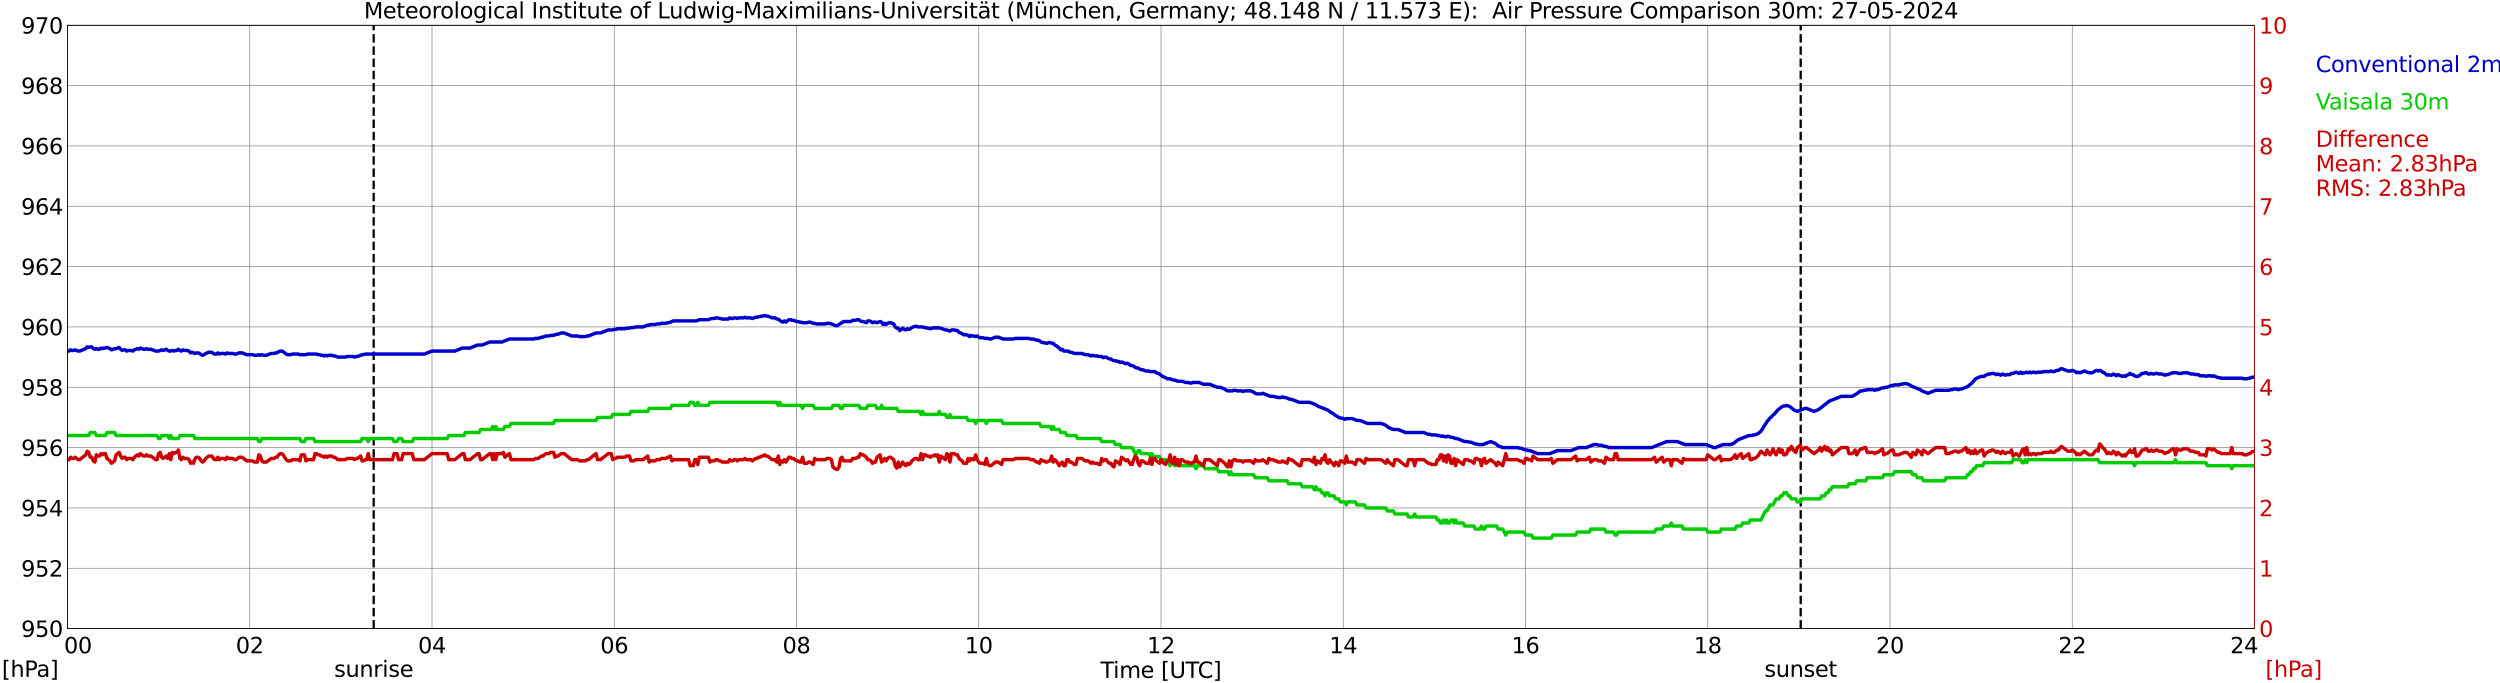 <?xml version="1.0" encoding="utf-8" standalone="no"?>
<!DOCTYPE svg PUBLIC "-//W3C//DTD SVG 1.1//EN"
  "http://www.w3.org/Graphics/SVG/1.1/DTD/svg11.dtd">
<svg xmlns:xlink="http://www.w3.org/1999/xlink" width="1085.4pt" height="296.64pt" viewBox="0 0 1085.4 296.64" xmlns="http://www.w3.org/2000/svg" version="1.1">
 <defs>
  <style type="text/css">*{stroke-linejoin: round; stroke-linecap: butt}</style>
 </defs>
 <g id="figure_1">
  <g id="patch_1">
   <path d="M 0 296.64 
L 1085.4 296.64 
L 1085.4 0 
L 0 0 
z
" style="fill: #ffffff"/>
  </g>
  <g id="axes_1">
   <g id="patch_2">
    <path d="M 29.306 272.909 
L 978.814 272.909 
L 978.814 10.976 
L 29.306 10.976 
z
" style="fill: #ffffff"/>
   </g>
   <g id="patch_3">
    <path d="M 978.814 272.909 
L 978.814 272.909 
L 978.814 10.976 
L 978.814 10.976 
z
" clip-path="url(#pec51a1b38d)" style="fill: #d3d3d3; opacity: 0.25; stroke: #d3d3d3; stroke-linejoin: miter"/>
   </g>
   <g id="matplotlib.axis_1">
    <g id="xtick_1">
     <g id="line2d_1">
      <path d="M 29.306 272.909 
L 29.306 10.976 
" clip-path="url(#pec51a1b38d)" style="fill: none; stroke: #808080; stroke-width: 0.3; stroke-linecap: square"/>
     </g>
     <g id="line2d_2"/>
     <g id="text_1">
      <!--    00 -->
      <g transform="translate(18.733 283.627) scale(0.095 -0.095)">
       <defs>
        <path id="DejaVuSans-20" transform="scale(0.016)"/>
        <path id="DejaVuSans-30" d="M 2034 4250 
Q 1547 4250 1301 3770 
Q 1056 3291 1056 2328 
Q 1056 1369 1301 889 
Q 1547 409 2034 409 
Q 2525 409 2770 889 
Q 3016 1369 3016 2328 
Q 3016 3291 2770 3770 
Q 2525 4250 2034 4250 
z
M 2034 4750 
Q 2819 4750 3233 4129 
Q 3647 3509 3647 2328 
Q 3647 1150 3233 529 
Q 2819 -91 2034 -91 
Q 1250 -91 836 529 
Q 422 1150 422 2328 
Q 422 3509 836 4129 
Q 1250 4750 2034 4750 
z
" transform="scale(0.016)"/>
       </defs>
       <use xlink:href="#DejaVuSans-20"/>
       <use xlink:href="#DejaVuSans-20" transform="translate(31.787 0)"/>
       <use xlink:href="#DejaVuSans-20" transform="translate(63.574 0)"/>
       <use xlink:href="#DejaVuSans-30" transform="translate(95.361 0)"/>
       <use xlink:href="#DejaVuSans-30" transform="translate(158.984 0)"/>
      </g>
     </g>
    </g>
    <g id="xtick_2">
     <g id="line2d_3">
      <path d="M 108.431 272.909 
L 108.431 10.976 
" clip-path="url(#pec51a1b38d)" style="fill: none; stroke: #808080; stroke-width: 0.3; stroke-linecap: square"/>
     </g>
     <g id="line2d_4"/>
     <g id="text_2">
      <!-- 02 -->
      <g transform="translate(102.387 283.627) scale(0.095 -0.095)">
       <defs>
        <path id="DejaVuSans-32" d="M 1228 531 
L 3431 531 
L 3431 0 
L 469 0 
L 469 531 
Q 828 903 1448 1529 
Q 2069 2156 2228 2338 
Q 2531 2678 2651 2914 
Q 2772 3150 2772 3378 
Q 2772 3750 2511 3984 
Q 2250 4219 1831 4219 
Q 1534 4219 1204 4116 
Q 875 4013 500 3803 
L 500 4441 
Q 881 4594 1212 4672 
Q 1544 4750 1819 4750 
Q 2544 4750 2975 4387 
Q 3406 4025 3406 3419 
Q 3406 3131 3298 2873 
Q 3191 2616 2906 2266 
Q 2828 2175 2409 1742 
Q 1991 1309 1228 531 
z
" transform="scale(0.016)"/>
       </defs>
       <use xlink:href="#DejaVuSans-30"/>
       <use xlink:href="#DejaVuSans-32" transform="translate(63.623 0)"/>
      </g>
     </g>
    </g>
    <g id="xtick_3">
     <g id="line2d_5">
      <path d="M 187.557 272.909 
L 187.557 10.976 
" clip-path="url(#pec51a1b38d)" style="fill: none; stroke: #808080; stroke-width: 0.3; stroke-linecap: square"/>
     </g>
     <g id="line2d_6"/>
     <g id="text_3">
      <!-- 04 -->
      <g transform="translate(181.513 283.627) scale(0.095 -0.095)">
       <defs>
        <path id="DejaVuSans-34" d="M 2419 4116 
L 825 1625 
L 2419 1625 
L 2419 4116 
z
M 2253 4666 
L 3047 4666 
L 3047 1625 
L 3713 1625 
L 3713 1100 
L 3047 1100 
L 3047 0 
L 2419 0 
L 2419 1100 
L 313 1100 
L 313 1709 
L 2253 4666 
z
" transform="scale(0.016)"/>
       </defs>
       <use xlink:href="#DejaVuSans-30"/>
       <use xlink:href="#DejaVuSans-34" transform="translate(63.623 0)"/>
      </g>
     </g>
    </g>
    <g id="xtick_4">
     <g id="line2d_7">
      <path d="M 266.683 272.909 
L 266.683 10.976 
" clip-path="url(#pec51a1b38d)" style="fill: none; stroke: #808080; stroke-width: 0.3; stroke-linecap: square"/>
     </g>
     <g id="line2d_8"/>
     <g id="text_4">
      <!-- 06 -->
      <g transform="translate(260.638 283.627) scale(0.095 -0.095)">
       <defs>
        <path id="DejaVuSans-36" d="M 2113 2584 
Q 1688 2584 1439 2293 
Q 1191 2003 1191 1497 
Q 1191 994 1439 701 
Q 1688 409 2113 409 
Q 2538 409 2786 701 
Q 3034 994 3034 1497 
Q 3034 2003 2786 2293 
Q 2538 2584 2113 2584 
z
M 3366 4563 
L 3366 3988 
Q 3128 4100 2886 4159 
Q 2644 4219 2406 4219 
Q 1781 4219 1451 3797 
Q 1122 3375 1075 2522 
Q 1259 2794 1537 2939 
Q 1816 3084 2150 3084 
Q 2853 3084 3261 2657 
Q 3669 2231 3669 1497 
Q 3669 778 3244 343 
Q 2819 -91 2113 -91 
Q 1303 -91 875 529 
Q 447 1150 447 2328 
Q 447 3434 972 4092 
Q 1497 4750 2381 4750 
Q 2619 4750 2861 4703 
Q 3103 4656 3366 4563 
z
" transform="scale(0.016)"/>
       </defs>
       <use xlink:href="#DejaVuSans-30"/>
       <use xlink:href="#DejaVuSans-36" transform="translate(63.623 0)"/>
      </g>
     </g>
    </g>
    <g id="xtick_5">
     <g id="line2d_9">
      <path d="M 345.808 272.909 
L 345.808 10.976 
" clip-path="url(#pec51a1b38d)" style="fill: none; stroke: #808080; stroke-width: 0.3; stroke-linecap: square"/>
     </g>
     <g id="line2d_10"/>
     <g id="text_5">
      <!-- 08 -->
      <g transform="translate(339.764 283.627) scale(0.095 -0.095)">
       <defs>
        <path id="DejaVuSans-38" d="M 2034 2216 
Q 1584 2216 1326 1975 
Q 1069 1734 1069 1313 
Q 1069 891 1326 650 
Q 1584 409 2034 409 
Q 2484 409 2743 651 
Q 3003 894 3003 1313 
Q 3003 1734 2745 1975 
Q 2488 2216 2034 2216 
z
M 1403 2484 
Q 997 2584 770 2862 
Q 544 3141 544 3541 
Q 544 4100 942 4425 
Q 1341 4750 2034 4750 
Q 2731 4750 3128 4425 
Q 3525 4100 3525 3541 
Q 3525 3141 3298 2862 
Q 3072 2584 2669 2484 
Q 3125 2378 3379 2068 
Q 3634 1759 3634 1313 
Q 3634 634 3220 271 
Q 2806 -91 2034 -91 
Q 1263 -91 848 271 
Q 434 634 434 1313 
Q 434 1759 690 2068 
Q 947 2378 1403 2484 
z
M 1172 3481 
Q 1172 3119 1398 2916 
Q 1625 2713 2034 2713 
Q 2441 2713 2670 2916 
Q 2900 3119 2900 3481 
Q 2900 3844 2670 4047 
Q 2441 4250 2034 4250 
Q 1625 4250 1398 4047 
Q 1172 3844 1172 3481 
z
" transform="scale(0.016)"/>
       </defs>
       <use xlink:href="#DejaVuSans-30"/>
       <use xlink:href="#DejaVuSans-38" transform="translate(63.623 0)"/>
      </g>
     </g>
    </g>
    <g id="xtick_6">
     <g id="line2d_11">
      <path d="M 424.934 272.909 
L 424.934 10.976 
" clip-path="url(#pec51a1b38d)" style="fill: none; stroke: #808080; stroke-width: 0.3; stroke-linecap: square"/>
     </g>
     <g id="line2d_12"/>
     <g id="text_6">
      <!-- 10 -->
      <g transform="translate(418.89 283.627) scale(0.095 -0.095)">
       <defs>
        <path id="DejaVuSans-31" d="M 794 531 
L 1825 531 
L 1825 4091 
L 703 3866 
L 703 4441 
L 1819 4666 
L 2450 4666 
L 2450 531 
L 3481 531 
L 3481 0 
L 794 0 
L 794 531 
z
" transform="scale(0.016)"/>
       </defs>
       <use xlink:href="#DejaVuSans-31"/>
       <use xlink:href="#DejaVuSans-30" transform="translate(63.623 0)"/>
      </g>
     </g>
    </g>
    <g id="xtick_7">
     <g id="line2d_13">
      <path d="M 504.06 272.909 
L 504.06 10.976 
" clip-path="url(#pec51a1b38d)" style="fill: none; stroke: #808080; stroke-width: 0.3; stroke-linecap: square"/>
     </g>
     <g id="line2d_14"/>
     <g id="text_7">
      <!-- 12 -->
      <g transform="translate(498.015 283.627) scale(0.095 -0.095)">
       <use xlink:href="#DejaVuSans-31"/>
       <use xlink:href="#DejaVuSans-32" transform="translate(63.623 0)"/>
      </g>
     </g>
    </g>
    <g id="xtick_8">
     <g id="line2d_15">
      <path d="M 583.185 272.909 
L 583.185 10.976 
" clip-path="url(#pec51a1b38d)" style="fill: none; stroke: #808080; stroke-width: 0.3; stroke-linecap: square"/>
     </g>
     <g id="line2d_16"/>
     <g id="text_8">
      <!-- 14 -->
      <g transform="translate(577.141 283.627) scale(0.095 -0.095)">
       <use xlink:href="#DejaVuSans-31"/>
       <use xlink:href="#DejaVuSans-34" transform="translate(63.623 0)"/>
      </g>
     </g>
    </g>
    <g id="xtick_9">
     <g id="line2d_17">
      <path d="M 662.311 272.909 
L 662.311 10.976 
" clip-path="url(#pec51a1b38d)" style="fill: none; stroke: #808080; stroke-width: 0.3; stroke-linecap: square"/>
     </g>
     <g id="line2d_18"/>
     <g id="text_9">
      <!-- 16 -->
      <g transform="translate(656.267 283.627) scale(0.095 -0.095)">
       <use xlink:href="#DejaVuSans-31"/>
       <use xlink:href="#DejaVuSans-36" transform="translate(63.623 0)"/>
      </g>
     </g>
    </g>
    <g id="xtick_10">
     <g id="line2d_19">
      <path d="M 741.437 272.909 
L 741.437 10.976 
" clip-path="url(#pec51a1b38d)" style="fill: none; stroke: #808080; stroke-width: 0.3; stroke-linecap: square"/>
     </g>
     <g id="line2d_20"/>
     <g id="text_10">
      <!-- 18 -->
      <g transform="translate(735.392 283.627) scale(0.095 -0.095)">
       <use xlink:href="#DejaVuSans-31"/>
       <use xlink:href="#DejaVuSans-38" transform="translate(63.623 0)"/>
      </g>
     </g>
    </g>
    <g id="xtick_11">
     <g id="line2d_21">
      <path d="M 820.562 272.909 
L 820.562 10.976 
" clip-path="url(#pec51a1b38d)" style="fill: none; stroke: #808080; stroke-width: 0.3; stroke-linecap: square"/>
     </g>
     <g id="line2d_22"/>
     <g id="text_11">
      <!-- 20 -->
      <g transform="translate(814.518 283.627) scale(0.095 -0.095)">
       <use xlink:href="#DejaVuSans-32"/>
       <use xlink:href="#DejaVuSans-30" transform="translate(63.623 0)"/>
      </g>
     </g>
    </g>
    <g id="xtick_12">
     <g id="line2d_23">
      <path d="M 899.688 272.909 
L 899.688 10.976 
" clip-path="url(#pec51a1b38d)" style="fill: none; stroke: #808080; stroke-width: 0.3; stroke-linecap: square"/>
     </g>
     <g id="line2d_24"/>
     <g id="text_12">
      <!-- 22 -->
      <g transform="translate(893.644 283.627) scale(0.095 -0.095)">
       <use xlink:href="#DejaVuSans-32"/>
       <use xlink:href="#DejaVuSans-32" transform="translate(63.623 0)"/>
      </g>
     </g>
    </g>
    <g id="xtick_13">
     <g id="line2d_25">
      <path d="M 978.814 272.909 
L 978.814 10.976 
" clip-path="url(#pec51a1b38d)" style="fill: none; stroke: #808080; stroke-width: 0.3; stroke-linecap: square"/>
     </g>
     <g id="line2d_26"/>
     <g id="text_13">
      <!-- 24    -->
      <g transform="translate(968.241 283.627) scale(0.095 -0.095)">
       <use xlink:href="#DejaVuSans-32"/>
       <use xlink:href="#DejaVuSans-34" transform="translate(63.623 0)"/>
       <use xlink:href="#DejaVuSans-20" transform="translate(127.246 0)"/>
       <use xlink:href="#DejaVuSans-20" transform="translate(159.033 0)"/>
       <use xlink:href="#DejaVuSans-20" transform="translate(190.82 0)"/>
      </g>
     </g>
    </g>
    <g id="text_14">
     <!-- Time [UTC] -->
     <g transform="translate(477.806 294.322) scale(0.095 -0.095)">
      <defs>
       <path id="DejaVuSans-54" d="M -19 4666 
L 3928 4666 
L 3928 4134 
L 2272 4134 
L 2272 0 
L 1638 0 
L 1638 4134 
L -19 4134 
L -19 4666 
z
" transform="scale(0.016)"/>
       <path id="DejaVuSans-69" d="M 603 3500 
L 1178 3500 
L 1178 0 
L 603 0 
L 603 3500 
z
M 603 4863 
L 1178 4863 
L 1178 4134 
L 603 4134 
L 603 4863 
z
" transform="scale(0.016)"/>
       <path id="DejaVuSans-6d" d="M 3328 2828 
Q 3544 3216 3844 3400 
Q 4144 3584 4550 3584 
Q 5097 3584 5394 3201 
Q 5691 2819 5691 2113 
L 5691 0 
L 5113 0 
L 5113 2094 
Q 5113 2597 4934 2840 
Q 4756 3084 4391 3084 
Q 3944 3084 3684 2787 
Q 3425 2491 3425 1978 
L 3425 0 
L 2847 0 
L 2847 2094 
Q 2847 2600 2669 2842 
Q 2491 3084 2119 3084 
Q 1678 3084 1418 2786 
Q 1159 2488 1159 1978 
L 1159 0 
L 581 0 
L 581 3500 
L 1159 3500 
L 1159 2956 
Q 1356 3278 1631 3431 
Q 1906 3584 2284 3584 
Q 2666 3584 2933 3390 
Q 3200 3197 3328 2828 
z
" transform="scale(0.016)"/>
       <path id="DejaVuSans-65" d="M 3597 1894 
L 3597 1613 
L 953 1613 
Q 991 1019 1311 708 
Q 1631 397 2203 397 
Q 2534 397 2845 478 
Q 3156 559 3463 722 
L 3463 178 
Q 3153 47 2828 -22 
Q 2503 -91 2169 -91 
Q 1331 -91 842 396 
Q 353 884 353 1716 
Q 353 2575 817 3079 
Q 1281 3584 2069 3584 
Q 2775 3584 3186 3129 
Q 3597 2675 3597 1894 
z
M 3022 2063 
Q 3016 2534 2758 2815 
Q 2500 3097 2075 3097 
Q 1594 3097 1305 2825 
Q 1016 2553 972 2059 
L 3022 2063 
z
" transform="scale(0.016)"/>
       <path id="DejaVuSans-5b" d="M 550 4863 
L 1875 4863 
L 1875 4416 
L 1125 4416 
L 1125 -397 
L 1875 -397 
L 1875 -844 
L 550 -844 
L 550 4863 
z
" transform="scale(0.016)"/>
       <path id="DejaVuSans-55" d="M 556 4666 
L 1191 4666 
L 1191 1831 
Q 1191 1081 1462 751 
Q 1734 422 2344 422 
Q 2950 422 3222 751 
Q 3494 1081 3494 1831 
L 3494 4666 
L 4128 4666 
L 4128 1753 
Q 4128 841 3676 375 
Q 3225 -91 2344 -91 
Q 1459 -91 1007 375 
Q 556 841 556 1753 
L 556 4666 
z
" transform="scale(0.016)"/>
       <path id="DejaVuSans-43" d="M 4122 4306 
L 4122 3641 
Q 3803 3938 3442 4084 
Q 3081 4231 2675 4231 
Q 1875 4231 1450 3742 
Q 1025 3253 1025 2328 
Q 1025 1406 1450 917 
Q 1875 428 2675 428 
Q 3081 428 3442 575 
Q 3803 722 4122 1019 
L 4122 359 
Q 3791 134 3420 21 
Q 3050 -91 2638 -91 
Q 1578 -91 968 557 
Q 359 1206 359 2328 
Q 359 3453 968 4101 
Q 1578 4750 2638 4750 
Q 3056 4750 3426 4639 
Q 3797 4528 4122 4306 
z
" transform="scale(0.016)"/>
       <path id="DejaVuSans-5d" d="M 1947 4863 
L 1947 -844 
L 622 -844 
L 622 -397 
L 1369 -397 
L 1369 4416 
L 622 4416 
L 622 4863 
L 1947 4863 
z
" transform="scale(0.016)"/>
      </defs>
      <use xlink:href="#DejaVuSans-54"/>
      <use xlink:href="#DejaVuSans-69" transform="translate(57.959 0)"/>
      <use xlink:href="#DejaVuSans-6d" transform="translate(85.742 0)"/>
      <use xlink:href="#DejaVuSans-65" transform="translate(183.154 0)"/>
      <use xlink:href="#DejaVuSans-20" transform="translate(244.678 0)"/>
      <use xlink:href="#DejaVuSans-5b" transform="translate(276.465 0)"/>
      <use xlink:href="#DejaVuSans-55" transform="translate(315.479 0)"/>
      <use xlink:href="#DejaVuSans-54" transform="translate(388.672 0)"/>
      <use xlink:href="#DejaVuSans-43" transform="translate(443.881 0)"/>
      <use xlink:href="#DejaVuSans-5d" transform="translate(513.705 0)"/>
     </g>
    </g>
   </g>
   <g id="matplotlib.axis_2">
    <g id="ytick_1">
     <g id="line2d_27">
      <path d="M 29.306 272.909 
L 978.814 272.909 
" clip-path="url(#pec51a1b38d)" style="fill: none; stroke: #808080; stroke-width: 0.3; stroke-linecap: square"/>
     </g>
     <g id="line2d_28"/>
     <g id="text_15">
      <!-- 950 -->
      <g transform="translate(9.173 276.518) scale(0.095 -0.095)">
       <defs>
        <path id="DejaVuSans-39" d="M 703 97 
L 703 672 
Q 941 559 1184 500 
Q 1428 441 1663 441 
Q 2288 441 2617 861 
Q 2947 1281 2994 2138 
Q 2813 1869 2534 1725 
Q 2256 1581 1919 1581 
Q 1219 1581 811 2004 
Q 403 2428 403 3163 
Q 403 3881 828 4315 
Q 1253 4750 1959 4750 
Q 2769 4750 3195 4129 
Q 3622 3509 3622 2328 
Q 3622 1225 3098 567 
Q 2575 -91 1691 -91 
Q 1453 -91 1209 -44 
Q 966 3 703 97 
z
M 1959 2075 
Q 2384 2075 2632 2365 
Q 2881 2656 2881 3163 
Q 2881 3666 2632 3958 
Q 2384 4250 1959 4250 
Q 1534 4250 1286 3958 
Q 1038 3666 1038 3163 
Q 1038 2656 1286 2365 
Q 1534 2075 1959 2075 
z
" transform="scale(0.016)"/>
        <path id="DejaVuSans-35" d="M 691 4666 
L 3169 4666 
L 3169 4134 
L 1269 4134 
L 1269 2991 
Q 1406 3038 1543 3061 
Q 1681 3084 1819 3084 
Q 2600 3084 3056 2656 
Q 3513 2228 3513 1497 
Q 3513 744 3044 326 
Q 2575 -91 1722 -91 
Q 1428 -91 1123 -41 
Q 819 9 494 109 
L 494 744 
Q 775 591 1075 516 
Q 1375 441 1709 441 
Q 2250 441 2565 725 
Q 2881 1009 2881 1497 
Q 2881 1984 2565 2268 
Q 2250 2553 1709 2553 
Q 1456 2553 1204 2497 
Q 953 2441 691 2322 
L 691 4666 
z
" transform="scale(0.016)"/>
       </defs>
       <use xlink:href="#DejaVuSans-39"/>
       <use xlink:href="#DejaVuSans-35" transform="translate(63.623 0)"/>
       <use xlink:href="#DejaVuSans-30" transform="translate(127.246 0)"/>
      </g>
     </g>
    </g>
    <g id="ytick_2">
     <g id="line2d_29">
      <path d="M 29.306 246.715 
L 978.814 246.715 
" clip-path="url(#pec51a1b38d)" style="fill: none; stroke: #808080; stroke-width: 0.3; stroke-linecap: square"/>
     </g>
     <g id="line2d_30"/>
     <g id="text_16">
      <!-- 952 -->
      <g transform="translate(9.173 250.325) scale(0.095 -0.095)">
       <use xlink:href="#DejaVuSans-39"/>
       <use xlink:href="#DejaVuSans-35" transform="translate(63.623 0)"/>
       <use xlink:href="#DejaVuSans-32" transform="translate(127.246 0)"/>
      </g>
     </g>
    </g>
    <g id="ytick_3">
     <g id="line2d_31">
      <path d="M 29.306 220.522 
L 978.814 220.522 
" clip-path="url(#pec51a1b38d)" style="fill: none; stroke: #808080; stroke-width: 0.3; stroke-linecap: square"/>
     </g>
     <g id="line2d_32"/>
     <g id="text_17">
      <!-- 954 -->
      <g transform="translate(9.173 224.131) scale(0.095 -0.095)">
       <use xlink:href="#DejaVuSans-39"/>
       <use xlink:href="#DejaVuSans-35" transform="translate(63.623 0)"/>
       <use xlink:href="#DejaVuSans-34" transform="translate(127.246 0)"/>
      </g>
     </g>
    </g>
    <g id="ytick_4">
     <g id="line2d_33">
      <path d="M 29.306 194.329 
L 978.814 194.329 
" clip-path="url(#pec51a1b38d)" style="fill: none; stroke: #808080; stroke-width: 0.3; stroke-linecap: square"/>
     </g>
     <g id="line2d_34"/>
     <g id="text_18">
      <!-- 956 -->
      <g transform="translate(9.173 197.938) scale(0.095 -0.095)">
       <use xlink:href="#DejaVuSans-39"/>
       <use xlink:href="#DejaVuSans-35" transform="translate(63.623 0)"/>
       <use xlink:href="#DejaVuSans-36" transform="translate(127.246 0)"/>
      </g>
     </g>
    </g>
    <g id="ytick_5">
     <g id="line2d_35">
      <path d="M 29.306 168.136 
L 978.814 168.136 
" clip-path="url(#pec51a1b38d)" style="fill: none; stroke: #808080; stroke-width: 0.3; stroke-linecap: square"/>
     </g>
     <g id="line2d_36"/>
     <g id="text_19">
      <!-- 958 -->
      <g transform="translate(9.173 171.745) scale(0.095 -0.095)">
       <use xlink:href="#DejaVuSans-39"/>
       <use xlink:href="#DejaVuSans-35" transform="translate(63.623 0)"/>
       <use xlink:href="#DejaVuSans-38" transform="translate(127.246 0)"/>
      </g>
     </g>
    </g>
    <g id="ytick_6">
     <g id="line2d_37">
      <path d="M 29.306 141.942 
L 978.814 141.942 
" clip-path="url(#pec51a1b38d)" style="fill: none; stroke: #808080; stroke-width: 0.3; stroke-linecap: square"/>
     </g>
     <g id="line2d_38"/>
     <g id="text_20">
      <!-- 960 -->
      <g transform="translate(9.173 145.551) scale(0.095 -0.095)">
       <use xlink:href="#DejaVuSans-39"/>
       <use xlink:href="#DejaVuSans-36" transform="translate(63.623 0)"/>
       <use xlink:href="#DejaVuSans-30" transform="translate(127.246 0)"/>
      </g>
     </g>
    </g>
    <g id="ytick_7">
     <g id="line2d_39">
      <path d="M 29.306 115.749 
L 978.814 115.749 
" clip-path="url(#pec51a1b38d)" style="fill: none; stroke: #808080; stroke-width: 0.3; stroke-linecap: square"/>
     </g>
     <g id="line2d_40"/>
     <g id="text_21">
      <!-- 962 -->
      <g transform="translate(9.173 119.358) scale(0.095 -0.095)">
       <use xlink:href="#DejaVuSans-39"/>
       <use xlink:href="#DejaVuSans-36" transform="translate(63.623 0)"/>
       <use xlink:href="#DejaVuSans-32" transform="translate(127.246 0)"/>
      </g>
     </g>
    </g>
    <g id="ytick_8">
     <g id="line2d_41">
      <path d="M 29.306 89.556 
L 978.814 89.556 
" clip-path="url(#pec51a1b38d)" style="fill: none; stroke: #808080; stroke-width: 0.3; stroke-linecap: square"/>
     </g>
     <g id="line2d_42"/>
     <g id="text_22">
      <!-- 964 -->
      <g transform="translate(9.173 93.165) scale(0.095 -0.095)">
       <use xlink:href="#DejaVuSans-39"/>
       <use xlink:href="#DejaVuSans-36" transform="translate(63.623 0)"/>
       <use xlink:href="#DejaVuSans-34" transform="translate(127.246 0)"/>
      </g>
     </g>
    </g>
    <g id="ytick_9">
     <g id="line2d_43">
      <path d="M 29.306 63.362 
L 978.814 63.362 
" clip-path="url(#pec51a1b38d)" style="fill: none; stroke: #808080; stroke-width: 0.3; stroke-linecap: square"/>
     </g>
     <g id="line2d_44"/>
     <g id="text_23">
      <!-- 966 -->
      <g transform="translate(9.173 66.972) scale(0.095 -0.095)">
       <use xlink:href="#DejaVuSans-39"/>
       <use xlink:href="#DejaVuSans-36" transform="translate(63.623 0)"/>
       <use xlink:href="#DejaVuSans-36" transform="translate(127.246 0)"/>
      </g>
     </g>
    </g>
    <g id="ytick_10">
     <g id="line2d_45">
      <path d="M 29.306 37.169 
L 978.814 37.169 
" clip-path="url(#pec51a1b38d)" style="fill: none; stroke: #808080; stroke-width: 0.3; stroke-linecap: square"/>
     </g>
     <g id="line2d_46"/>
     <g id="text_24">
      <!-- 968 -->
      <g transform="translate(9.173 40.778) scale(0.095 -0.095)">
       <use xlink:href="#DejaVuSans-39"/>
       <use xlink:href="#DejaVuSans-36" transform="translate(63.623 0)"/>
       <use xlink:href="#DejaVuSans-38" transform="translate(127.246 0)"/>
      </g>
     </g>
    </g>
    <g id="ytick_11">
     <g id="line2d_47">
      <path d="M 29.306 10.976 
L 978.814 10.976 
" clip-path="url(#pec51a1b38d)" style="fill: none; stroke: #808080; stroke-width: 0.3; stroke-linecap: square"/>
     </g>
     <g id="line2d_48"/>
     <g id="text_25">
      <!-- 970 -->
      <g transform="translate(9.173 14.585) scale(0.095 -0.095)">
       <defs>
        <path id="DejaVuSans-37" d="M 525 4666 
L 3525 4666 
L 3525 4397 
L 1831 0 
L 1172 0 
L 2766 4134 
L 525 4134 
L 525 4666 
z
" transform="scale(0.016)"/>
       </defs>
       <use xlink:href="#DejaVuSans-39"/>
       <use xlink:href="#DejaVuSans-37" transform="translate(63.623 0)"/>
       <use xlink:href="#DejaVuSans-30" transform="translate(127.246 0)"/>
      </g>
     </g>
    </g>
   </g>
   <g id="line2d_49">
    <path d="M 162.237 272.909 
L 162.237 10.976 
" clip-path="url(#pec51a1b38d)" style="fill: none; stroke-dasharray: 3.7,1.6; stroke-dashoffset: 0; stroke: #000000"/>
   </g>
   <g id="line2d_50">
    <path d="M 781.791 272.909 
L 781.791 10.976 
" clip-path="url(#pec51a1b38d)" style="fill: none; stroke-dasharray: 3.7,1.6; stroke-dashoffset: 0; stroke: #000000"/>
   </g>
   <g id="line2d_51">
    <path d="M 29.306 152.42 
L 29.965 152.42 
L 30.625 151.896 
L 31.284 152.158 
L 31.943 152.158 
L 32.603 151.896 
L 33.921 152.42 
L 34.581 152.42 
L 37.218 151.372 
L 37.878 150.586 
L 38.537 150.848 
L 39.197 150.586 
L 39.856 150.586 
L 40.515 151.372 
L 41.175 151.634 
L 41.834 151.372 
L 42.493 151.634 
L 43.153 151.634 
L 43.812 151.11 
L 44.472 151.372 
L 45.131 151.11 
L 45.79 151.11 
L 46.45 150.848 
L 47.768 151.372 
L 48.428 151.896 
L 49.747 151.372 
L 50.406 151.372 
L 51.725 150.848 
L 52.384 151.634 
L 53.043 152.158 
L 53.703 151.896 
L 54.362 151.896 
L 55.022 152.42 
L 55.681 152.158 
L 57 152.158 
L 57.659 152.42 
L 58.319 151.896 
L 59.637 151.372 
L 60.297 151.634 
L 60.956 151.11 
L 62.275 151.634 
L 62.934 151.634 
L 63.594 151.372 
L 64.253 151.634 
L 65.572 151.634 
L 67.55 152.42 
L 68.869 152.42 
L 70.187 151.896 
L 70.847 152.158 
L 72.166 151.634 
L 72.825 152.158 
L 73.484 152.42 
L 74.144 152.42 
L 74.803 152.158 
L 75.462 152.42 
L 76.122 152.158 
L 76.781 152.158 
L 77.441 151.634 
L 78.1 152.158 
L 78.759 152.42 
L 79.419 151.896 
L 80.078 152.158 
L 81.397 152.158 
L 82.056 152.42 
L 82.716 153.205 
L 83.375 152.943 
L 84.694 153.467 
L 85.353 153.205 
L 86.013 153.205 
L 86.672 153.467 
L 87.331 153.991 
L 87.991 154.253 
L 88.65 153.991 
L 89.309 153.467 
L 90.628 152.943 
L 91.947 152.943 
L 92.606 153.467 
L 93.266 153.729 
L 93.925 153.729 
L 94.584 153.205 
L 95.244 153.729 
L 95.903 153.467 
L 97.222 153.467 
L 97.881 153.729 
L 98.541 153.205 
L 99.2 153.467 
L 101.178 153.467 
L 101.838 153.729 
L 102.497 153.729 
L 103.816 153.205 
L 105.135 153.205 
L 107.113 153.991 
L 109.75 153.991 
L 110.41 154.253 
L 111.728 154.253 
L 112.388 153.991 
L 113.047 154.253 
L 113.707 153.991 
L 114.366 154.253 
L 115.685 154.253 
L 117.663 153.467 
L 118.982 153.467 
L 119.641 153.205 
L 120.3 153.205 
L 120.96 152.681 
L 121.619 152.42 
L 122.278 152.42 
L 122.938 152.681 
L 124.257 153.729 
L 124.916 153.991 
L 126.235 153.991 
L 126.894 153.729 
L 129.532 153.729 
L 130.191 153.991 
L 132.829 153.991 
L 133.488 153.729 
L 137.444 153.729 
L 138.104 153.991 
L 138.763 153.991 
L 139.422 154.253 
L 140.082 154.253 
L 140.741 154.515 
L 141.4 154.253 
L 142.06 154.515 
L 142.719 154.253 
L 144.038 154.253 
L 144.697 154.515 
L 145.357 154.515 
L 146.676 155.039 
L 149.972 155.039 
L 150.632 154.777 
L 153.269 154.777 
L 153.929 155.039 
L 154.588 154.777 
L 155.247 154.777 
L 157.226 153.991 
L 157.885 153.991 
L 158.544 153.729 
L 184.26 153.729 
L 187.557 152.42 
L 197.448 152.42 
L 200.745 151.11 
L 204.042 151.11 
L 207.339 149.8 
L 209.317 149.8 
L 212.614 148.491 
L 217.889 148.491 
L 221.186 147.181 
L 231.736 147.181 
L 232.395 146.919 
L 233.714 146.919 
L 235.033 146.395 
L 235.692 146.395 
L 237.011 145.871 
L 238.329 145.871 
L 238.989 145.609 
L 240.308 145.609 
L 241.626 145.085 
L 242.286 145.085 
L 243.604 144.562 
L 244.923 144.562 
L 248.22 145.871 
L 250.858 145.871 
L 251.517 146.133 
L 254.155 146.133 
L 254.814 145.871 
L 255.473 145.871 
L 258.77 144.562 
L 260.748 144.562 
L 264.045 143.252 
L 266.023 143.252 
L 266.683 142.99 
L 267.342 142.99 
L 268.002 142.728 
L 271.298 142.728 
L 271.958 142.466 
L 273.277 142.466 
L 273.936 142.204 
L 275.255 142.204 
L 275.914 141.942 
L 279.211 141.942 
L 281.189 141.156 
L 281.849 141.156 
L 282.508 140.895 
L 284.486 140.895 
L 285.145 140.633 
L 286.464 140.633 
L 287.124 140.371 
L 289.102 140.371 
L 289.761 140.109 
L 290.42 140.109 
L 292.399 139.323 
L 302.289 139.323 
L 303.608 138.799 
L 307.564 138.799 
L 308.883 138.275 
L 310.202 138.275 
L 310.861 138.013 
L 311.521 138.013 
L 312.18 138.275 
L 312.839 138.275 
L 313.499 138.537 
L 316.136 138.537 
L 316.796 138.013 
L 317.455 138.275 
L 318.114 138.275 
L 318.774 138.013 
L 319.433 138.013 
L 320.093 138.275 
L 320.752 138.013 
L 322.73 138.013 
L 323.39 137.751 
L 324.049 138.013 
L 326.027 138.013 
L 326.686 138.275 
L 328.005 137.751 
L 328.665 137.751 
L 329.324 137.489 
L 329.983 137.489 
L 330.643 137.227 
L 331.302 137.227 
L 331.961 136.966 
L 332.621 137.227 
L 333.28 137.227 
L 335.258 138.013 
L 336.577 138.013 
L 337.236 138.537 
L 337.896 138.537 
L 339.215 139.585 
L 339.874 139.847 
L 340.533 139.323 
L 341.193 139.847 
L 342.512 138.799 
L 343.171 138.799 
L 343.83 139.061 
L 344.49 139.061 
L 345.808 139.585 
L 346.468 139.585 
L 347.127 139.847 
L 347.787 139.847 
L 348.446 140.109 
L 350.424 140.109 
L 351.083 139.847 
L 351.743 139.847 
L 353.062 140.371 
L 353.721 140.371 
L 354.38 140.633 
L 358.337 140.633 
L 358.996 140.371 
L 360.315 140.371 
L 362.952 141.418 
L 363.612 141.418 
L 364.93 140.371 
L 365.59 140.109 
L 366.249 139.585 
L 369.546 139.585 
L 370.206 139.061 
L 371.524 139.061 
L 372.184 138.799 
L 372.843 138.799 
L 373.502 139.323 
L 374.162 139.585 
L 374.821 139.585 
L 376.14 140.109 
L 376.799 139.323 
L 377.459 139.323 
L 378.118 139.585 
L 378.777 140.109 
L 379.437 139.847 
L 380.096 139.847 
L 380.756 140.109 
L 382.074 139.585 
L 382.734 139.847 
L 383.393 140.895 
L 384.053 140.371 
L 384.712 140.895 
L 385.371 140.371 
L 386.031 140.109 
L 386.69 140.109 
L 388.009 140.633 
L 388.668 141.942 
L 389.328 142.466 
L 389.987 142.466 
L 390.646 143.514 
L 391.965 142.466 
L 392.624 142.99 
L 393.284 143.252 
L 393.943 142.728 
L 394.603 142.99 
L 395.262 142.728 
L 395.921 142.204 
L 397.24 141.68 
L 397.899 141.68 
L 398.559 141.942 
L 400.537 141.942 
L 401.196 142.204 
L 401.856 142.204 
L 402.515 142.466 
L 403.175 142.466 
L 403.834 142.728 
L 404.493 142.466 
L 405.153 142.466 
L 405.812 142.204 
L 406.471 142.466 
L 407.131 142.204 
L 407.79 142.466 
L 408.45 142.466 
L 410.428 143.252 
L 411.087 143.252 
L 412.406 143.776 
L 413.065 143.252 
L 414.384 143.252 
L 415.043 143.514 
L 415.703 143.514 
L 416.362 144.3 
L 417.681 144.824 
L 418.34 145.347 
L 419.659 145.347 
L 420.318 145.609 
L 420.978 146.133 
L 421.637 145.609 
L 422.297 145.871 
L 422.956 145.871 
L 423.615 146.133 
L 424.275 145.871 
L 424.934 146.395 
L 425.593 146.657 
L 426.912 146.657 
L 427.572 146.919 
L 428.89 146.919 
L 429.55 147.181 
L 430.209 147.181 
L 432.187 146.395 
L 433.506 146.395 
L 435.484 147.181 
L 440.1 147.181 
L 440.759 146.919 
L 446.694 146.919 
L 447.353 147.181 
L 448.672 147.181 
L 449.991 147.705 
L 450.65 147.705 
L 451.309 147.967 
L 451.969 148.491 
L 452.628 148.753 
L 453.287 148.753 
L 453.947 149.014 
L 454.606 149.014 
L 455.266 148.753 
L 455.925 148.753 
L 456.584 149.014 
L 457.244 149.014 
L 457.903 149.8 
L 458.563 150.062 
L 459.881 151.11 
L 460.541 151.896 
L 461.2 151.634 
L 461.859 152.42 
L 463.838 152.42 
L 464.497 152.943 
L 465.156 152.943 
L 466.475 153.467 
L 469.772 153.467 
L 471.091 153.991 
L 472.409 153.991 
L 473.728 154.515 
L 474.388 154.253 
L 475.047 154.515 
L 476.366 154.515 
L 477.025 154.777 
L 478.344 154.777 
L 479.003 155.301 
L 479.663 155.039 
L 480.322 155.039 
L 480.981 155.563 
L 481.641 155.825 
L 482.3 155.825 
L 482.96 156.349 
L 483.619 156.61 
L 484.278 156.61 
L 484.938 156.872 
L 485.597 156.872 
L 486.256 157.396 
L 486.916 157.134 
L 488.894 157.92 
L 489.553 157.658 
L 490.872 158.706 
L 491.532 158.706 
L 492.191 158.968 
L 492.85 159.492 
L 493.51 159.754 
L 494.169 159.754 
L 494.828 160.278 
L 495.488 160.539 
L 496.147 160.539 
L 497.466 161.063 
L 498.785 161.063 
L 499.444 161.325 
L 501.422 161.325 
L 502.082 161.849 
L 503.4 162.373 
L 504.719 163.421 
L 506.038 163.945 
L 506.697 164.468 
L 508.016 164.468 
L 509.335 164.992 
L 509.994 164.992 
L 511.313 165.516 
L 513.291 165.516 
L 514.61 166.04 
L 515.929 166.04 
L 516.588 166.302 
L 517.247 166.302 
L 517.907 166.04 
L 520.544 166.04 
L 522.522 166.826 
L 525.16 166.826 
L 528.457 168.136 
L 529.776 168.136 
L 531.754 168.921 
L 532.413 169.445 
L 533.073 169.707 
L 535.051 169.707 
L 535.71 169.445 
L 536.369 169.445 
L 537.029 169.707 
L 539.007 169.707 
L 539.666 169.969 
L 540.326 169.707 
L 542.963 169.707 
L 544.282 170.231 
L 544.941 170.755 
L 545.601 171.017 
L 547.579 171.017 
L 548.238 170.755 
L 551.535 172.065 
L 552.854 172.065 
L 553.513 172.326 
L 554.173 172.326 
L 554.832 172.588 
L 556.151 172.588 
L 556.81 172.326 
L 557.47 172.588 
L 558.129 172.588 
L 560.107 173.374 
L 560.766 173.374 
L 564.063 174.684 
L 568.679 174.684 
L 571.317 175.732 
L 571.976 176.255 
L 576.592 178.089 
L 577.91 179.137 
L 578.57 179.399 
L 579.889 180.446 
L 580.548 180.708 
L 581.207 181.232 
L 581.867 181.494 
L 582.526 181.494 
L 583.845 182.018 
L 584.504 181.756 
L 587.142 181.756 
L 589.12 182.542 
L 590.439 182.542 
L 593.736 183.852 
L 599.67 183.852 
L 601.648 184.637 
L 602.967 185.685 
L 604.945 186.471 
L 606.923 186.471 
L 610.22 187.781 
L 618.133 187.781 
L 620.111 188.566 
L 620.77 188.566 
L 621.429 188.828 
L 623.408 188.828 
L 624.067 189.09 
L 624.726 189.09 
L 625.386 189.352 
L 626.705 189.352 
L 627.364 189.614 
L 628.023 189.614 
L 628.683 189.352 
L 630.001 189.876 
L 630.661 189.876 
L 631.98 190.4 
L 632.639 190.4 
L 635.936 191.71 
L 637.255 191.71 
L 637.914 191.971 
L 638.573 191.971 
L 640.552 192.757 
L 641.211 192.757 
L 641.87 193.019 
L 643.848 193.019 
L 647.145 191.71 
L 649.123 192.495 
L 650.442 193.543 
L 652.42 194.329 
L 659.014 194.329 
L 659.674 194.591 
L 660.333 194.591 
L 662.311 195.377 
L 662.97 195.377 
L 663.63 195.639 
L 664.289 195.639 
L 667.586 196.948 
L 672.861 196.948 
L 676.158 195.639 
L 682.092 195.639 
L 685.389 194.329 
L 688.686 194.329 
L 691.983 193.019 
L 693.302 193.019 
L 693.961 193.281 
L 695.28 193.281 
L 696.599 193.805 
L 697.258 193.805 
L 698.577 194.329 
L 717.04 194.329 
L 723.633 191.71 
L 728.249 191.71 
L 731.546 193.019 
L 740.777 193.019 
L 744.074 194.329 
L 744.734 194.329 
L 748.031 193.019 
L 751.327 193.019 
L 752.646 192.495 
L 754.624 190.924 
L 759.24 189.09 
L 760.559 189.09 
L 761.218 188.828 
L 761.878 188.828 
L 763.196 188.304 
L 764.515 187.257 
L 767.153 183.066 
L 768.471 181.494 
L 769.131 180.97 
L 769.79 180.184 
L 770.449 179.661 
L 771.768 178.089 
L 773.746 176.517 
L 774.406 176.255 
L 775.065 176.255 
L 775.725 175.994 
L 777.043 176.517 
L 779.021 178.089 
L 780.34 178.613 
L 783.637 177.303 
L 784.296 177.303 
L 787.593 178.613 
L 789.572 177.827 
L 794.187 174.16 
L 799.462 172.065 
L 804.078 172.065 
L 804.737 171.803 
L 805.397 171.279 
L 806.056 171.017 
L 807.375 169.969 
L 808.034 169.707 
L 808.694 169.707 
L 809.353 169.445 
L 810.012 169.445 
L 810.672 169.183 
L 813.309 169.183 
L 813.969 169.445 
L 814.628 169.183 
L 815.287 169.183 
L 817.265 168.397 
L 817.925 168.397 
L 818.584 168.136 
L 819.244 168.136 
L 821.222 167.35 
L 821.881 167.35 
L 822.541 167.088 
L 824.519 167.088 
L 825.178 166.826 
L 825.837 166.826 
L 826.497 166.564 
L 827.816 166.564 
L 829.134 167.088 
L 829.794 167.612 
L 833.75 169.183 
L 834.409 169.707 
L 837.047 170.755 
L 840.344 169.445 
L 846.278 169.445 
L 846.938 169.183 
L 847.597 169.183 
L 848.256 168.921 
L 849.575 168.921 
L 850.235 169.183 
L 850.894 168.921 
L 851.553 168.921 
L 854.191 167.874 
L 856.169 166.302 
L 857.488 164.73 
L 858.147 164.207 
L 860.125 163.421 
L 861.444 163.421 
L 862.103 162.897 
L 863.422 162.373 
L 864.082 162.373 
L 864.741 162.111 
L 865.4 162.111 
L 866.719 162.635 
L 867.378 162.373 
L 868.697 162.897 
L 869.357 162.373 
L 870.675 162.897 
L 871.335 162.635 
L 872.653 162.635 
L 873.313 162.111 
L 873.972 162.111 
L 875.291 161.587 
L 876.61 162.111 
L 877.269 161.587 
L 877.929 162.111 
L 878.588 161.849 
L 879.247 161.849 
L 879.907 161.587 
L 880.566 161.849 
L 881.225 161.587 
L 881.885 161.849 
L 882.544 161.587 
L 883.204 161.587 
L 883.863 161.849 
L 884.522 161.587 
L 886.5 161.587 
L 887.16 161.325 
L 889.797 161.325 
L 890.457 161.063 
L 891.116 161.325 
L 891.775 161.325 
L 893.094 160.801 
L 893.754 160.801 
L 894.413 160.278 
L 895.072 160.016 
L 897.71 161.063 
L 899.029 161.063 
L 899.688 160.801 
L 901.007 161.325 
L 901.666 161.849 
L 902.326 161.587 
L 902.985 161.849 
L 904.963 161.063 
L 906.941 161.849 
L 908.26 161.849 
L 908.919 161.587 
L 909.579 161.063 
L 910.238 160.801 
L 910.898 161.063 
L 911.557 160.801 
L 912.216 161.063 
L 912.876 161.587 
L 913.535 161.849 
L 914.854 162.897 
L 915.513 162.635 
L 916.173 162.897 
L 916.832 162.897 
L 917.491 162.373 
L 918.151 162.635 
L 918.81 163.159 
L 919.469 162.635 
L 921.448 163.421 
L 922.107 163.159 
L 922.766 163.421 
L 923.426 162.897 
L 924.085 162.635 
L 924.745 162.111 
L 925.404 162.635 
L 926.063 162.635 
L 926.723 163.159 
L 927.382 163.421 
L 928.041 163.421 
L 928.701 163.159 
L 930.02 162.111 
L 930.679 162.111 
L 931.338 161.849 
L 931.998 161.849 
L 932.657 162.373 
L 933.316 162.373 
L 933.976 162.111 
L 934.635 162.373 
L 935.295 162.373 
L 935.954 162.111 
L 936.613 162.111 
L 937.273 162.373 
L 938.592 162.373 
L 939.91 162.897 
L 940.57 162.635 
L 941.229 162.635 
L 943.207 161.849 
L 945.185 161.849 
L 945.845 162.111 
L 947.163 162.111 
L 947.823 161.849 
L 949.801 161.849 
L 951.12 162.373 
L 952.438 162.373 
L 953.098 162.635 
L 954.417 162.635 
L 955.076 163.159 
L 957.054 163.159 
L 957.714 163.421 
L 958.373 163.159 
L 959.692 163.159 
L 960.351 163.421 
L 961.01 163.159 
L 962.989 163.945 
L 963.648 163.945 
L 964.307 164.207 
L 973.539 164.207 
L 974.198 164.468 
L 975.517 164.468 
L 976.176 164.207 
L 976.836 164.207 
L 977.495 163.879 
L 978.154 163.77 
L 978.154 163.77 
" clip-path="url(#pec51a1b38d)" style="fill: none; stroke: #0000cc; stroke-width: 1.5; stroke-linecap: square"/>
   </g>
   <g id="line2d_52">
    <path d="M 29.306 189.09 
L 38.537 189.09 
L 39.197 187.781 
L 41.175 187.781 
L 41.834 189.09 
L 45.79 189.09 
L 46.45 187.781 
L 49.747 187.781 
L 50.406 189.09 
L 68.209 189.09 
L 68.869 190.4 
L 69.528 190.4 
L 70.187 189.09 
L 72.825 189.09 
L 73.484 190.4 
L 74.144 189.09 
L 74.803 190.4 
L 77.441 190.4 
L 78.1 189.09 
L 84.034 189.09 
L 84.694 190.4 
L 111.728 190.4 
L 112.388 191.71 
L 113.047 191.71 
L 113.707 190.4 
L 130.191 190.4 
L 130.85 191.71 
L 132.169 191.71 
L 132.829 190.4 
L 136.125 190.4 
L 136.785 191.71 
L 156.566 191.71 
L 157.226 190.4 
L 159.204 190.4 
L 159.863 191.71 
L 160.523 190.4 
L 170.413 190.4 
L 171.073 191.71 
L 172.391 191.71 
L 173.051 190.4 
L 174.37 190.4 
L 175.029 191.71 
L 178.985 191.71 
L 179.645 190.4 
L 194.151 190.4 
L 194.81 189.09 
L 201.404 189.09 
L 202.063 187.781 
L 207.998 187.781 
L 208.657 186.471 
L 213.273 186.471 
L 213.932 185.161 
L 214.592 186.471 
L 215.251 185.161 
L 215.91 186.471 
L 218.548 186.471 
L 219.207 185.161 
L 221.186 185.161 
L 221.845 183.852 
L 240.308 183.852 
L 240.967 182.542 
L 258.77 182.542 
L 259.43 181.232 
L 265.364 181.232 
L 266.023 179.923 
L 273.277 179.923 
L 273.936 178.613 
L 281.189 178.613 
L 281.849 177.303 
L 291.08 177.303 
L 291.739 175.994 
L 298.992 175.994 
L 299.652 174.684 
L 300.971 174.684 
L 301.63 175.994 
L 302.289 175.994 
L 302.949 174.684 
L 303.608 175.994 
L 307.564 175.994 
L 308.224 174.684 
L 337.236 174.684 
L 337.896 175.994 
L 338.555 174.684 
L 339.215 175.994 
L 347.787 175.994 
L 348.446 177.303 
L 349.105 175.994 
L 353.062 175.994 
L 353.721 177.303 
L 360.974 177.303 
L 361.634 175.994 
L 364.271 175.994 
L 364.93 177.303 
L 365.59 177.303 
L 366.249 175.994 
L 372.843 175.994 
L 373.502 177.303 
L 376.14 177.303 
L 376.799 175.994 
L 380.096 175.994 
L 380.756 177.303 
L 382.074 177.303 
L 382.734 175.994 
L 383.393 177.303 
L 389.328 177.303 
L 389.987 178.613 
L 399.218 178.613 
L 399.878 179.923 
L 400.537 178.613 
L 401.196 179.923 
L 407.131 179.923 
L 407.79 178.613 
L 408.45 179.923 
L 410.428 179.923 
L 411.087 181.232 
L 411.746 181.232 
L 412.406 179.923 
L 413.065 181.232 
L 419.659 181.232 
L 420.318 182.542 
L 422.956 182.542 
L 423.615 183.852 
L 424.275 182.542 
L 427.572 182.542 
L 428.231 183.852 
L 428.89 182.542 
L 434.825 182.542 
L 435.484 183.852 
L 451.309 183.852 
L 451.969 185.161 
L 455.925 185.161 
L 456.584 186.471 
L 457.244 185.161 
L 457.903 186.471 
L 459.881 186.471 
L 460.541 187.781 
L 462.519 187.781 
L 463.178 189.09 
L 467.134 189.09 
L 467.794 190.4 
L 477.685 190.4 
L 478.344 191.71 
L 483.619 191.71 
L 484.278 193.019 
L 486.256 193.019 
L 486.916 194.329 
L 491.532 194.329 
L 492.85 196.948 
L 493.51 196.948 
L 494.169 195.639 
L 494.828 195.639 
L 495.488 196.948 
L 498.785 196.948 
L 499.444 198.258 
L 500.103 196.948 
L 500.763 198.258 
L 503.4 198.258 
L 504.06 199.568 
L 506.038 199.568 
L 506.697 200.877 
L 507.357 200.877 
L 508.016 202.187 
L 508.675 200.877 
L 509.335 200.877 
L 509.994 202.187 
L 510.654 200.877 
L 511.313 202.187 
L 511.972 200.877 
L 512.632 202.187 
L 518.566 202.187 
L 519.226 203.497 
L 519.885 202.187 
L 522.522 202.187 
L 523.182 203.497 
L 528.457 203.497 
L 529.116 204.806 
L 533.073 204.806 
L 533.732 206.116 
L 534.391 204.806 
L 535.051 206.116 
L 544.282 206.116 
L 544.941 207.426 
L 550.216 207.426 
L 550.876 208.735 
L 558.788 208.735 
L 559.448 210.045 
L 564.723 210.045 
L 565.382 211.355 
L 569.998 211.355 
L 570.657 212.664 
L 571.317 211.355 
L 571.976 212.664 
L 573.295 212.664 
L 573.954 213.974 
L 574.613 213.974 
L 575.273 215.284 
L 575.932 213.974 
L 576.592 213.974 
L 577.251 215.284 
L 579.229 215.284 
L 579.889 216.593 
L 581.207 216.593 
L 581.867 217.903 
L 583.845 217.903 
L 584.504 219.213 
L 585.164 217.903 
L 588.46 217.903 
L 589.12 219.213 
L 592.417 219.213 
L 593.076 220.522 
L 601.648 220.522 
L 602.307 221.832 
L 604.945 221.832 
L 605.604 223.142 
L 610.879 223.142 
L 611.539 224.451 
L 613.517 224.451 
L 614.176 223.142 
L 614.836 224.451 
L 623.408 224.451 
L 624.067 225.761 
L 624.726 225.761 
L 625.386 227.071 
L 626.045 227.071 
L 626.705 225.761 
L 627.364 227.071 
L 628.023 225.761 
L 628.683 227.071 
L 629.342 227.071 
L 630.001 225.761 
L 630.661 225.761 
L 631.32 227.071 
L 631.98 225.761 
L 632.639 227.071 
L 635.276 227.071 
L 635.936 228.38 
L 639.892 228.38 
L 640.552 229.69 
L 642.53 229.69 
L 643.189 228.38 
L 643.848 229.69 
L 644.508 229.69 
L 645.167 228.38 
L 649.783 228.38 
L 650.442 229.69 
L 652.42 229.69 
L 653.739 232.309 
L 654.399 231 
L 661.652 231 
L 662.311 232.309 
L 664.949 232.309 
L 665.608 233.619 
L 673.521 233.619 
L 674.18 232.309 
L 684.071 232.309 
L 684.73 231 
L 690.005 231 
L 690.664 229.69 
L 696.599 229.69 
L 697.258 231 
L 700.555 231 
L 701.215 232.309 
L 701.874 232.309 
L 702.533 231 
L 718.358 231 
L 719.018 229.69 
L 721.655 229.69 
L 722.315 228.38 
L 724.952 228.38 
L 725.612 227.071 
L 726.271 228.38 
L 730.227 228.38 
L 730.887 229.69 
L 740.777 229.69 
L 741.437 231 
L 746.712 231 
L 747.371 229.69 
L 753.306 229.69 
L 753.965 228.38 
L 755.943 228.38 
L 756.602 227.071 
L 759.24 227.071 
L 759.899 225.761 
L 764.515 225.761 
L 766.493 221.832 
L 767.153 221.832 
L 768.471 219.213 
L 769.79 219.213 
L 771.109 216.593 
L 772.428 216.593 
L 773.087 215.284 
L 773.746 215.284 
L 774.406 213.974 
L 775.725 213.974 
L 776.384 215.284 
L 777.043 215.284 
L 777.703 216.593 
L 779.681 216.593 
L 780.34 217.903 
L 781.659 217.903 
L 782.318 216.593 
L 790.231 216.593 
L 790.89 215.284 
L 792.209 215.284 
L 792.868 213.974 
L 793.528 213.974 
L 794.187 212.664 
L 794.847 212.664 
L 795.506 211.355 
L 802.1 211.355 
L 802.759 210.045 
L 805.397 210.045 
L 806.056 208.735 
L 810.012 208.735 
L 810.672 207.426 
L 817.265 207.426 
L 817.925 206.116 
L 821.881 206.116 
L 822.541 204.806 
L 829.794 204.806 
L 830.453 206.116 
L 831.772 206.116 
L 832.431 207.426 
L 834.409 207.426 
L 835.069 208.735 
L 844.3 208.735 
L 844.959 207.426 
L 853.531 207.426 
L 854.191 206.116 
L 854.85 206.116 
L 855.51 204.806 
L 856.169 204.806 
L 856.828 203.497 
L 857.488 203.497 
L 858.147 202.187 
L 860.785 202.187 
L 861.444 200.877 
L 873.313 200.877 
L 873.972 199.568 
L 877.269 199.568 
L 877.929 200.877 
L 878.588 200.877 
L 879.247 199.568 
L 879.907 200.877 
L 880.566 199.568 
L 910.898 199.568 
L 911.557 200.877 
L 926.063 200.877 
L 926.723 202.187 
L 927.382 200.877 
L 943.867 200.877 
L 944.526 199.568 
L 945.185 200.877 
L 957.714 200.877 
L 958.373 202.187 
L 968.264 202.187 
L 968.923 203.497 
L 969.582 202.187 
L 978.154 202.187 
L 978.154 202.187 
" clip-path="url(#pec51a1b38d)" style="fill: none; stroke: #00cc00; stroke-width: 1.5; stroke-linecap: square"/>
   </g>
   <g id="patch_4">
    <path d="M 29.306 272.909 
L 29.306 10.976 
" style="fill: none; stroke: #000000; stroke-width: 0.3; stroke-linejoin: miter; stroke-linecap: square"/>
   </g>
   <g id="patch_5">
    <path d="M 978.814 272.909 
L 978.814 10.976 
" style="fill: none; stroke: #000000; stroke-width: 0.3; stroke-linejoin: miter; stroke-linecap: square"/>
   </g>
   <g id="patch_6">
    <path d="M 29.306 272.909 
L 978.814 272.909 
" style="fill: none; stroke: #000000; stroke-width: 0.3; stroke-linejoin: miter; stroke-linecap: square"/>
   </g>
   <g id="patch_7">
    <path d="M 29.306 10.976 
L 978.814 10.976 
" style="fill: none; stroke: #000000; stroke-width: 0.3; stroke-linejoin: miter; stroke-linecap: square"/>
   </g>
   <g id="text_26">
    <!-- sunrise -->
    <g transform="translate(145.072 293.863) scale(0.095 -0.095)">
     <defs>
      <path id="DejaVuSans-73" d="M 2834 3397 
L 2834 2853 
Q 2591 2978 2328 3040 
Q 2066 3103 1784 3103 
Q 1356 3103 1142 2972 
Q 928 2841 928 2578 
Q 928 2378 1081 2264 
Q 1234 2150 1697 2047 
L 1894 2003 
Q 2506 1872 2764 1633 
Q 3022 1394 3022 966 
Q 3022 478 2636 193 
Q 2250 -91 1575 -91 
Q 1294 -91 989 -36 
Q 684 19 347 128 
L 347 722 
Q 666 556 975 473 
Q 1284 391 1588 391 
Q 1994 391 2212 530 
Q 2431 669 2431 922 
Q 2431 1156 2273 1281 
Q 2116 1406 1581 1522 
L 1381 1569 
Q 847 1681 609 1914 
Q 372 2147 372 2553 
Q 372 3047 722 3315 
Q 1072 3584 1716 3584 
Q 2034 3584 2315 3537 
Q 2597 3491 2834 3397 
z
" transform="scale(0.016)"/>
      <path id="DejaVuSans-75" d="M 544 1381 
L 544 3500 
L 1119 3500 
L 1119 1403 
Q 1119 906 1312 657 
Q 1506 409 1894 409 
Q 2359 409 2629 706 
Q 2900 1003 2900 1516 
L 2900 3500 
L 3475 3500 
L 3475 0 
L 2900 0 
L 2900 538 
Q 2691 219 2414 64 
Q 2138 -91 1772 -91 
Q 1169 -91 856 284 
Q 544 659 544 1381 
z
M 1991 3584 
L 1991 3584 
z
" transform="scale(0.016)"/>
      <path id="DejaVuSans-6e" d="M 3513 2113 
L 3513 0 
L 2938 0 
L 2938 2094 
Q 2938 2591 2744 2837 
Q 2550 3084 2163 3084 
Q 1697 3084 1428 2787 
Q 1159 2491 1159 1978 
L 1159 0 
L 581 0 
L 581 3500 
L 1159 3500 
L 1159 2956 
Q 1366 3272 1645 3428 
Q 1925 3584 2291 3584 
Q 2894 3584 3203 3211 
Q 3513 2838 3513 2113 
z
" transform="scale(0.016)"/>
      <path id="DejaVuSans-72" d="M 2631 2963 
Q 2534 3019 2420 3045 
Q 2306 3072 2169 3072 
Q 1681 3072 1420 2755 
Q 1159 2438 1159 1844 
L 1159 0 
L 581 0 
L 581 3500 
L 1159 3500 
L 1159 2956 
Q 1341 3275 1631 3429 
Q 1922 3584 2338 3584 
Q 2397 3584 2469 3576 
Q 2541 3569 2628 3553 
L 2631 2963 
z
" transform="scale(0.016)"/>
     </defs>
     <use xlink:href="#DejaVuSans-73"/>
     <use xlink:href="#DejaVuSans-75" transform="translate(52.1 0)"/>
     <use xlink:href="#DejaVuSans-6e" transform="translate(115.479 0)"/>
     <use xlink:href="#DejaVuSans-72" transform="translate(178.857 0)"/>
     <use xlink:href="#DejaVuSans-69" transform="translate(219.971 0)"/>
     <use xlink:href="#DejaVuSans-73" transform="translate(247.754 0)"/>
     <use xlink:href="#DejaVuSans-65" transform="translate(299.854 0)"/>
    </g>
   </g>
   <g id="text_27">
    <!-- sunset -->
    <g transform="translate(766.036 293.863) scale(0.095 -0.095)">
     <defs>
      <path id="DejaVuSans-74" d="M 1172 4494 
L 1172 3500 
L 2356 3500 
L 2356 3053 
L 1172 3053 
L 1172 1153 
Q 1172 725 1289 603 
Q 1406 481 1766 481 
L 2356 481 
L 2356 0 
L 1766 0 
Q 1100 0 847 248 
Q 594 497 594 1153 
L 594 3053 
L 172 3053 
L 172 3500 
L 594 3500 
L 594 4494 
L 1172 4494 
z
" transform="scale(0.016)"/>
     </defs>
     <use xlink:href="#DejaVuSans-73"/>
     <use xlink:href="#DejaVuSans-75" transform="translate(52.1 0)"/>
     <use xlink:href="#DejaVuSans-6e" transform="translate(115.479 0)"/>
     <use xlink:href="#DejaVuSans-73" transform="translate(178.857 0)"/>
     <use xlink:href="#DejaVuSans-65" transform="translate(230.957 0)"/>
     <use xlink:href="#DejaVuSans-74" transform="translate(292.48 0)"/>
    </g>
   </g>
   <g id="text_28">
    <!-- [hPa] -->
    <g transform="translate(0.821 293.863) scale(0.095 -0.095)">
     <defs>
      <path id="DejaVuSans-68" d="M 3513 2113 
L 3513 0 
L 2938 0 
L 2938 2094 
Q 2938 2591 2744 2837 
Q 2550 3084 2163 3084 
Q 1697 3084 1428 2787 
Q 1159 2491 1159 1978 
L 1159 0 
L 581 0 
L 581 4863 
L 1159 4863 
L 1159 2956 
Q 1366 3272 1645 3428 
Q 1925 3584 2291 3584 
Q 2894 3584 3203 3211 
Q 3513 2838 3513 2113 
z
" transform="scale(0.016)"/>
      <path id="DejaVuSans-50" d="M 1259 4147 
L 1259 2394 
L 2053 2394 
Q 2494 2394 2734 2622 
Q 2975 2850 2975 3272 
Q 2975 3691 2734 3919 
Q 2494 4147 2053 4147 
L 1259 4147 
z
M 628 4666 
L 2053 4666 
Q 2838 4666 3239 4311 
Q 3641 3956 3641 3272 
Q 3641 2581 3239 2228 
Q 2838 1875 2053 1875 
L 1259 1875 
L 1259 0 
L 628 0 
L 628 4666 
z
" transform="scale(0.016)"/>
      <path id="DejaVuSans-61" d="M 2194 1759 
Q 1497 1759 1228 1600 
Q 959 1441 959 1056 
Q 959 750 1161 570 
Q 1363 391 1709 391 
Q 2188 391 2477 730 
Q 2766 1069 2766 1631 
L 2766 1759 
L 2194 1759 
z
M 3341 1997 
L 3341 0 
L 2766 0 
L 2766 531 
Q 2569 213 2275 61 
Q 1981 -91 1556 -91 
Q 1019 -91 701 211 
Q 384 513 384 1019 
Q 384 1609 779 1909 
Q 1175 2209 1959 2209 
L 2766 2209 
L 2766 2266 
Q 2766 2663 2505 2880 
Q 2244 3097 1772 3097 
Q 1472 3097 1187 3025 
Q 903 2953 641 2809 
L 641 3341 
Q 956 3463 1253 3523 
Q 1550 3584 1831 3584 
Q 2591 3584 2966 3190 
Q 3341 2797 3341 1997 
z
" transform="scale(0.016)"/>
     </defs>
     <use xlink:href="#DejaVuSans-5b"/>
     <use xlink:href="#DejaVuSans-68" transform="translate(39.014 0)"/>
     <use xlink:href="#DejaVuSans-50" transform="translate(102.393 0)"/>
     <use xlink:href="#DejaVuSans-61" transform="translate(158.195 0)"/>
     <use xlink:href="#DejaVuSans-5d" transform="translate(219.475 0)"/>
    </g>
   </g>
   <g id="text_29">
    <!-- Conventional 2m -->
    <g style="fill: #0000cc" transform="translate(1005.4 31.291) scale(0.095 -0.095)">
     <defs>
      <path id="DejaVuSans-6f" d="M 1959 3097 
Q 1497 3097 1228 2736 
Q 959 2375 959 1747 
Q 959 1119 1226 758 
Q 1494 397 1959 397 
Q 2419 397 2687 759 
Q 2956 1122 2956 1747 
Q 2956 2369 2687 2733 
Q 2419 3097 1959 3097 
z
M 1959 3584 
Q 2709 3584 3137 3096 
Q 3566 2609 3566 1747 
Q 3566 888 3137 398 
Q 2709 -91 1959 -91 
Q 1206 -91 779 398 
Q 353 888 353 1747 
Q 353 2609 779 3096 
Q 1206 3584 1959 3584 
z
" transform="scale(0.016)"/>
      <path id="DejaVuSans-76" d="M 191 3500 
L 800 3500 
L 1894 563 
L 2988 3500 
L 3597 3500 
L 2284 0 
L 1503 0 
L 191 3500 
z
" transform="scale(0.016)"/>
      <path id="DejaVuSans-6c" d="M 603 4863 
L 1178 4863 
L 1178 0 
L 603 0 
L 603 4863 
z
" transform="scale(0.016)"/>
     </defs>
     <use xlink:href="#DejaVuSans-43"/>
     <use xlink:href="#DejaVuSans-6f" transform="translate(69.824 0)"/>
     <use xlink:href="#DejaVuSans-6e" transform="translate(131.006 0)"/>
     <use xlink:href="#DejaVuSans-76" transform="translate(194.385 0)"/>
     <use xlink:href="#DejaVuSans-65" transform="translate(253.564 0)"/>
     <use xlink:href="#DejaVuSans-6e" transform="translate(315.088 0)"/>
     <use xlink:href="#DejaVuSans-74" transform="translate(378.467 0)"/>
     <use xlink:href="#DejaVuSans-69" transform="translate(417.676 0)"/>
     <use xlink:href="#DejaVuSans-6f" transform="translate(445.459 0)"/>
     <use xlink:href="#DejaVuSans-6e" transform="translate(506.641 0)"/>
     <use xlink:href="#DejaVuSans-61" transform="translate(570.02 0)"/>
     <use xlink:href="#DejaVuSans-6c" transform="translate(631.299 0)"/>
     <use xlink:href="#DejaVuSans-20" transform="translate(659.082 0)"/>
     <use xlink:href="#DejaVuSans-32" transform="translate(690.869 0)"/>
     <use xlink:href="#DejaVuSans-6d" transform="translate(754.492 0)"/>
    </g>
   </g>
   <g id="text_30">
    <!-- Vaisala 30m -->
    <g style="fill: #00cc00" transform="translate(1005.4 47.531) scale(0.095 -0.095)">
     <defs>
      <path id="DejaVuSans-56" d="M 1831 0 
L 50 4666 
L 709 4666 
L 2188 738 
L 3669 4666 
L 4325 4666 
L 2547 0 
L 1831 0 
z
" transform="scale(0.016)"/>
      <path id="DejaVuSans-33" d="M 2597 2516 
Q 3050 2419 3304 2112 
Q 3559 1806 3559 1356 
Q 3559 666 3084 287 
Q 2609 -91 1734 -91 
Q 1441 -91 1130 -33 
Q 819 25 488 141 
L 488 750 
Q 750 597 1062 519 
Q 1375 441 1716 441 
Q 2309 441 2620 675 
Q 2931 909 2931 1356 
Q 2931 1769 2642 2001 
Q 2353 2234 1838 2234 
L 1294 2234 
L 1294 2753 
L 1863 2753 
Q 2328 2753 2575 2939 
Q 2822 3125 2822 3475 
Q 2822 3834 2567 4026 
Q 2313 4219 1838 4219 
Q 1578 4219 1281 4162 
Q 984 4106 628 3988 
L 628 4550 
Q 988 4650 1302 4700 
Q 1616 4750 1894 4750 
Q 2613 4750 3031 4423 
Q 3450 4097 3450 3541 
Q 3450 3153 3228 2886 
Q 3006 2619 2597 2516 
z
" transform="scale(0.016)"/>
     </defs>
     <use xlink:href="#DejaVuSans-56"/>
     <use xlink:href="#DejaVuSans-61" transform="translate(60.658 0)"/>
     <use xlink:href="#DejaVuSans-69" transform="translate(121.938 0)"/>
     <use xlink:href="#DejaVuSans-73" transform="translate(149.721 0)"/>
     <use xlink:href="#DejaVuSans-61" transform="translate(201.82 0)"/>
     <use xlink:href="#DejaVuSans-6c" transform="translate(263.1 0)"/>
     <use xlink:href="#DejaVuSans-61" transform="translate(290.883 0)"/>
     <use xlink:href="#DejaVuSans-20" transform="translate(352.162 0)"/>
     <use xlink:href="#DejaVuSans-33" transform="translate(383.949 0)"/>
     <use xlink:href="#DejaVuSans-30" transform="translate(447.572 0)"/>
     <use xlink:href="#DejaVuSans-6d" transform="translate(511.195 0)"/>
    </g>
   </g>
   <g id="text_31">
    <!-- Difference -->
    <g style="fill: #cc0000" transform="translate(1005.4 63.771) scale(0.095 -0.095)">
     <defs>
      <path id="DejaVuSans-44" d="M 1259 4147 
L 1259 519 
L 2022 519 
Q 2988 519 3436 956 
Q 3884 1394 3884 2338 
Q 3884 3275 3436 3711 
Q 2988 4147 2022 4147 
L 1259 4147 
z
M 628 4666 
L 1925 4666 
Q 3281 4666 3915 4102 
Q 4550 3538 4550 2338 
Q 4550 1131 3912 565 
Q 3275 0 1925 0 
L 628 0 
L 628 4666 
z
" transform="scale(0.016)"/>
      <path id="DejaVuSans-66" d="M 2375 4863 
L 2375 4384 
L 1825 4384 
Q 1516 4384 1395 4259 
Q 1275 4134 1275 3809 
L 1275 3500 
L 2222 3500 
L 2222 3053 
L 1275 3053 
L 1275 0 
L 697 0 
L 697 3053 
L 147 3053 
L 147 3500 
L 697 3500 
L 697 3744 
Q 697 4328 969 4595 
Q 1241 4863 1831 4863 
L 2375 4863 
z
" transform="scale(0.016)"/>
      <path id="DejaVuSans-63" d="M 3122 3366 
L 3122 2828 
Q 2878 2963 2633 3030 
Q 2388 3097 2138 3097 
Q 1578 3097 1268 2742 
Q 959 2388 959 1747 
Q 959 1106 1268 751 
Q 1578 397 2138 397 
Q 2388 397 2633 464 
Q 2878 531 3122 666 
L 3122 134 
Q 2881 22 2623 -34 
Q 2366 -91 2075 -91 
Q 1284 -91 818 406 
Q 353 903 353 1747 
Q 353 2603 823 3093 
Q 1294 3584 2113 3584 
Q 2378 3584 2631 3529 
Q 2884 3475 3122 3366 
z
" transform="scale(0.016)"/>
     </defs>
     <use xlink:href="#DejaVuSans-44"/>
     <use xlink:href="#DejaVuSans-69" transform="translate(77.002 0)"/>
     <use xlink:href="#DejaVuSans-66" transform="translate(104.785 0)"/>
     <use xlink:href="#DejaVuSans-66" transform="translate(139.99 0)"/>
     <use xlink:href="#DejaVuSans-65" transform="translate(175.195 0)"/>
     <use xlink:href="#DejaVuSans-72" transform="translate(236.719 0)"/>
     <use xlink:href="#DejaVuSans-65" transform="translate(275.582 0)"/>
     <use xlink:href="#DejaVuSans-6e" transform="translate(337.105 0)"/>
     <use xlink:href="#DejaVuSans-63" transform="translate(400.484 0)"/>
     <use xlink:href="#DejaVuSans-65" transform="translate(455.465 0)"/>
    </g>
    <!-- Mean: 2.83hPa -->
    <g style="fill: #cc0000" transform="translate(1005.4 74.408) scale(0.095 -0.095)">
     <defs>
      <path id="DejaVuSans-4d" d="M 628 4666 
L 1569 4666 
L 2759 1491 
L 3956 4666 
L 4897 4666 
L 4897 0 
L 4281 0 
L 4281 4097 
L 3078 897 
L 2444 897 
L 1241 4097 
L 1241 0 
L 628 0 
L 628 4666 
z
" transform="scale(0.016)"/>
      <path id="DejaVuSans-3a" d="M 750 794 
L 1409 794 
L 1409 0 
L 750 0 
L 750 794 
z
M 750 3309 
L 1409 3309 
L 1409 2516 
L 750 2516 
L 750 3309 
z
" transform="scale(0.016)"/>
      <path id="DejaVuSans-2e" d="M 684 794 
L 1344 794 
L 1344 0 
L 684 0 
L 684 794 
z
" transform="scale(0.016)"/>
     </defs>
     <use xlink:href="#DejaVuSans-4d"/>
     <use xlink:href="#DejaVuSans-65" transform="translate(86.279 0)"/>
     <use xlink:href="#DejaVuSans-61" transform="translate(147.803 0)"/>
     <use xlink:href="#DejaVuSans-6e" transform="translate(209.082 0)"/>
     <use xlink:href="#DejaVuSans-3a" transform="translate(272.461 0)"/>
     <use xlink:href="#DejaVuSans-20" transform="translate(306.152 0)"/>
     <use xlink:href="#DejaVuSans-32" transform="translate(337.939 0)"/>
     <use xlink:href="#DejaVuSans-2e" transform="translate(401.562 0)"/>
     <use xlink:href="#DejaVuSans-38" transform="translate(433.35 0)"/>
     <use xlink:href="#DejaVuSans-33" transform="translate(496.973 0)"/>
     <use xlink:href="#DejaVuSans-68" transform="translate(560.596 0)"/>
     <use xlink:href="#DejaVuSans-50" transform="translate(623.975 0)"/>
     <use xlink:href="#DejaVuSans-61" transform="translate(679.777 0)"/>
    </g>
    <!-- RMS: 2.83hPa -->
    <g style="fill: #cc0000" transform="translate(1005.4 85.046) scale(0.095 -0.095)">
     <defs>
      <path id="DejaVuSans-52" d="M 2841 2188 
Q 3044 2119 3236 1894 
Q 3428 1669 3622 1275 
L 4263 0 
L 3584 0 
L 2988 1197 
Q 2756 1666 2539 1819 
Q 2322 1972 1947 1972 
L 1259 1972 
L 1259 0 
L 628 0 
L 628 4666 
L 2053 4666 
Q 2853 4666 3247 4331 
Q 3641 3997 3641 3322 
Q 3641 2881 3436 2590 
Q 3231 2300 2841 2188 
z
M 1259 4147 
L 1259 2491 
L 2053 2491 
Q 2509 2491 2742 2702 
Q 2975 2913 2975 3322 
Q 2975 3731 2742 3939 
Q 2509 4147 2053 4147 
L 1259 4147 
z
" transform="scale(0.016)"/>
      <path id="DejaVuSans-53" d="M 3425 4513 
L 3425 3897 
Q 3066 4069 2747 4153 
Q 2428 4238 2131 4238 
Q 1616 4238 1336 4038 
Q 1056 3838 1056 3469 
Q 1056 3159 1242 3001 
Q 1428 2844 1947 2747 
L 2328 2669 
Q 3034 2534 3370 2195 
Q 3706 1856 3706 1288 
Q 3706 609 3251 259 
Q 2797 -91 1919 -91 
Q 1588 -91 1214 -16 
Q 841 59 441 206 
L 441 856 
Q 825 641 1194 531 
Q 1563 422 1919 422 
Q 2459 422 2753 634 
Q 3047 847 3047 1241 
Q 3047 1584 2836 1778 
Q 2625 1972 2144 2069 
L 1759 2144 
Q 1053 2284 737 2584 
Q 422 2884 422 3419 
Q 422 4038 858 4394 
Q 1294 4750 2059 4750 
Q 2388 4750 2728 4690 
Q 3069 4631 3425 4513 
z
" transform="scale(0.016)"/>
     </defs>
     <use xlink:href="#DejaVuSans-52"/>
     <use xlink:href="#DejaVuSans-4d" transform="translate(69.482 0)"/>
     <use xlink:href="#DejaVuSans-53" transform="translate(155.762 0)"/>
     <use xlink:href="#DejaVuSans-3a" transform="translate(219.238 0)"/>
     <use xlink:href="#DejaVuSans-20" transform="translate(252.93 0)"/>
     <use xlink:href="#DejaVuSans-32" transform="translate(284.717 0)"/>
     <use xlink:href="#DejaVuSans-2e" transform="translate(348.34 0)"/>
     <use xlink:href="#DejaVuSans-38" transform="translate(380.127 0)"/>
     <use xlink:href="#DejaVuSans-33" transform="translate(443.75 0)"/>
     <use xlink:href="#DejaVuSans-68" transform="translate(507.373 0)"/>
     <use xlink:href="#DejaVuSans-50" transform="translate(570.752 0)"/>
     <use xlink:href="#DejaVuSans-61" transform="translate(626.555 0)"/>
    </g>
   </g>
   <g id="text_32">
    <!-- Meteorological Institute of Ludwig-Maximilians-Universität (München, Germany; 48.148 N / 11.573 E):  Air Pressure Comparison 30m: 27-05-2024 -->
    <g transform="translate(158.02 7.976) scale(0.095 -0.095)">
     <defs>
      <path id="DejaVuSans-67" d="M 2906 1791 
Q 2906 2416 2648 2759 
Q 2391 3103 1925 3103 
Q 1463 3103 1205 2759 
Q 947 2416 947 1791 
Q 947 1169 1205 825 
Q 1463 481 1925 481 
Q 2391 481 2648 825 
Q 2906 1169 2906 1791 
z
M 3481 434 
Q 3481 -459 3084 -895 
Q 2688 -1331 1869 -1331 
Q 1566 -1331 1297 -1286 
Q 1028 -1241 775 -1147 
L 775 -588 
Q 1028 -725 1275 -790 
Q 1522 -856 1778 -856 
Q 2344 -856 2625 -561 
Q 2906 -266 2906 331 
L 2906 616 
Q 2728 306 2450 153 
Q 2172 0 1784 0 
Q 1141 0 747 490 
Q 353 981 353 1791 
Q 353 2603 747 3093 
Q 1141 3584 1784 3584 
Q 2172 3584 2450 3431 
Q 2728 3278 2906 2969 
L 2906 3500 
L 3481 3500 
L 3481 434 
z
" transform="scale(0.016)"/>
      <path id="DejaVuSans-49" d="M 628 4666 
L 1259 4666 
L 1259 0 
L 628 0 
L 628 4666 
z
" transform="scale(0.016)"/>
      <path id="DejaVuSans-4c" d="M 628 4666 
L 1259 4666 
L 1259 531 
L 3531 531 
L 3531 0 
L 628 0 
L 628 4666 
z
" transform="scale(0.016)"/>
      <path id="DejaVuSans-64" d="M 2906 2969 
L 2906 4863 
L 3481 4863 
L 3481 0 
L 2906 0 
L 2906 525 
Q 2725 213 2448 61 
Q 2172 -91 1784 -91 
Q 1150 -91 751 415 
Q 353 922 353 1747 
Q 353 2572 751 3078 
Q 1150 3584 1784 3584 
Q 2172 3584 2448 3432 
Q 2725 3281 2906 2969 
z
M 947 1747 
Q 947 1113 1208 752 
Q 1469 391 1925 391 
Q 2381 391 2643 752 
Q 2906 1113 2906 1747 
Q 2906 2381 2643 2742 
Q 2381 3103 1925 3103 
Q 1469 3103 1208 2742 
Q 947 2381 947 1747 
z
" transform="scale(0.016)"/>
      <path id="DejaVuSans-77" d="M 269 3500 
L 844 3500 
L 1563 769 
L 2278 3500 
L 2956 3500 
L 3675 769 
L 4391 3500 
L 4966 3500 
L 4050 0 
L 3372 0 
L 2619 2869 
L 1863 0 
L 1184 0 
L 269 3500 
z
" transform="scale(0.016)"/>
      <path id="DejaVuSans-2d" d="M 313 2009 
L 1997 2009 
L 1997 1497 
L 313 1497 
L 313 2009 
z
" transform="scale(0.016)"/>
      <path id="DejaVuSans-78" d="M 3513 3500 
L 2247 1797 
L 3578 0 
L 2900 0 
L 1881 1375 
L 863 0 
L 184 0 
L 1544 1831 
L 300 3500 
L 978 3500 
L 1906 2253 
L 2834 3500 
L 3513 3500 
z
" transform="scale(0.016)"/>
      <path id="DejaVuSans-e4" d="M 2194 1759 
Q 1497 1759 1228 1600 
Q 959 1441 959 1056 
Q 959 750 1161 570 
Q 1363 391 1709 391 
Q 2188 391 2477 730 
Q 2766 1069 2766 1631 
L 2766 1759 
L 2194 1759 
z
M 3341 1997 
L 3341 0 
L 2766 0 
L 2766 531 
Q 2569 213 2275 61 
Q 1981 -91 1556 -91 
Q 1019 -91 701 211 
Q 384 513 384 1019 
Q 384 1609 779 1909 
Q 1175 2209 1959 2209 
L 2766 2209 
L 2766 2266 
Q 2766 2663 2505 2880 
Q 2244 3097 1772 3097 
Q 1472 3097 1187 3025 
Q 903 2953 641 2809 
L 641 3341 
Q 956 3463 1253 3523 
Q 1550 3584 1831 3584 
Q 2591 3584 2966 3190 
Q 3341 2797 3341 1997 
z
M 2150 4850 
L 2784 4850 
L 2784 4219 
L 2150 4219 
L 2150 4850 
z
M 928 4850 
L 1562 4850 
L 1562 4219 
L 928 4219 
L 928 4850 
z
" transform="scale(0.016)"/>
      <path id="DejaVuSans-28" d="M 1984 4856 
Q 1566 4138 1362 3434 
Q 1159 2731 1159 2009 
Q 1159 1288 1364 580 
Q 1569 -128 1984 -844 
L 1484 -844 
Q 1016 -109 783 600 
Q 550 1309 550 2009 
Q 550 2706 781 3412 
Q 1013 4119 1484 4856 
L 1984 4856 
z
" transform="scale(0.016)"/>
      <path id="DejaVuSans-fc" d="M 544 1381 
L 544 3500 
L 1119 3500 
L 1119 1403 
Q 1119 906 1312 657 
Q 1506 409 1894 409 
Q 2359 409 2629 706 
Q 2900 1003 2900 1516 
L 2900 3500 
L 3475 3500 
L 3475 0 
L 2900 0 
L 2900 538 
Q 2691 219 2414 64 
Q 2138 -91 1772 -91 
Q 1169 -91 856 284 
Q 544 659 544 1381 
z
M 1991 3584 
L 1991 3584 
z
M 2278 4850 
L 2912 4850 
L 2912 4219 
L 2278 4219 
L 2278 4850 
z
M 1056 4850 
L 1690 4850 
L 1690 4219 
L 1056 4219 
L 1056 4850 
z
" transform="scale(0.016)"/>
      <path id="DejaVuSans-2c" d="M 750 794 
L 1409 794 
L 1409 256 
L 897 -744 
L 494 -744 
L 750 256 
L 750 794 
z
" transform="scale(0.016)"/>
      <path id="DejaVuSans-47" d="M 3809 666 
L 3809 1919 
L 2778 1919 
L 2778 2438 
L 4434 2438 
L 4434 434 
Q 4069 175 3628 42 
Q 3188 -91 2688 -91 
Q 1594 -91 976 548 
Q 359 1188 359 2328 
Q 359 3472 976 4111 
Q 1594 4750 2688 4750 
Q 3144 4750 3555 4637 
Q 3966 4525 4313 4306 
L 4313 3634 
Q 3963 3931 3569 4081 
Q 3175 4231 2741 4231 
Q 1884 4231 1454 3753 
Q 1025 3275 1025 2328 
Q 1025 1384 1454 906 
Q 1884 428 2741 428 
Q 3075 428 3337 486 
Q 3600 544 3809 666 
z
" transform="scale(0.016)"/>
      <path id="DejaVuSans-79" d="M 2059 -325 
Q 1816 -950 1584 -1140 
Q 1353 -1331 966 -1331 
L 506 -1331 
L 506 -850 
L 844 -850 
Q 1081 -850 1212 -737 
Q 1344 -625 1503 -206 
L 1606 56 
L 191 3500 
L 800 3500 
L 1894 763 
L 2988 3500 
L 3597 3500 
L 2059 -325 
z
" transform="scale(0.016)"/>
      <path id="DejaVuSans-3b" d="M 750 3309 
L 1409 3309 
L 1409 2516 
L 750 2516 
L 750 3309 
z
M 750 794 
L 1409 794 
L 1409 256 
L 897 -744 
L 494 -744 
L 750 256 
L 750 794 
z
" transform="scale(0.016)"/>
      <path id="DejaVuSans-4e" d="M 628 4666 
L 1478 4666 
L 3547 763 
L 3547 4666 
L 4159 4666 
L 4159 0 
L 3309 0 
L 1241 3903 
L 1241 0 
L 628 0 
L 628 4666 
z
" transform="scale(0.016)"/>
      <path id="DejaVuSans-2f" d="M 1625 4666 
L 2156 4666 
L 531 -594 
L 0 -594 
L 1625 4666 
z
" transform="scale(0.016)"/>
      <path id="DejaVuSans-45" d="M 628 4666 
L 3578 4666 
L 3578 4134 
L 1259 4134 
L 1259 2753 
L 3481 2753 
L 3481 2222 
L 1259 2222 
L 1259 531 
L 3634 531 
L 3634 0 
L 628 0 
L 628 4666 
z
" transform="scale(0.016)"/>
      <path id="DejaVuSans-29" d="M 513 4856 
L 1013 4856 
Q 1481 4119 1714 3412 
Q 1947 2706 1947 2009 
Q 1947 1309 1714 600 
Q 1481 -109 1013 -844 
L 513 -844 
Q 928 -128 1133 580 
Q 1338 1288 1338 2009 
Q 1338 2731 1133 3434 
Q 928 4138 513 4856 
z
" transform="scale(0.016)"/>
      <path id="DejaVuSans-41" d="M 2188 4044 
L 1331 1722 
L 3047 1722 
L 2188 4044 
z
M 1831 4666 
L 2547 4666 
L 4325 0 
L 3669 0 
L 3244 1197 
L 1141 1197 
L 716 0 
L 50 0 
L 1831 4666 
z
" transform="scale(0.016)"/>
      <path id="DejaVuSans-70" d="M 1159 525 
L 1159 -1331 
L 581 -1331 
L 581 3500 
L 1159 3500 
L 1159 2969 
Q 1341 3281 1617 3432 
Q 1894 3584 2278 3584 
Q 2916 3584 3314 3078 
Q 3713 2572 3713 1747 
Q 3713 922 3314 415 
Q 2916 -91 2278 -91 
Q 1894 -91 1617 61 
Q 1341 213 1159 525 
z
M 3116 1747 
Q 3116 2381 2855 2742 
Q 2594 3103 2138 3103 
Q 1681 3103 1420 2742 
Q 1159 2381 1159 1747 
Q 1159 1113 1420 752 
Q 1681 391 2138 391 
Q 2594 391 2855 752 
Q 3116 1113 3116 1747 
z
" transform="scale(0.016)"/>
     </defs>
     <use xlink:href="#DejaVuSans-4d"/>
     <use xlink:href="#DejaVuSans-65" transform="translate(86.279 0)"/>
     <use xlink:href="#DejaVuSans-74" transform="translate(147.803 0)"/>
     <use xlink:href="#DejaVuSans-65" transform="translate(187.012 0)"/>
     <use xlink:href="#DejaVuSans-6f" transform="translate(248.535 0)"/>
     <use xlink:href="#DejaVuSans-72" transform="translate(309.717 0)"/>
     <use xlink:href="#DejaVuSans-6f" transform="translate(348.58 0)"/>
     <use xlink:href="#DejaVuSans-6c" transform="translate(409.762 0)"/>
     <use xlink:href="#DejaVuSans-6f" transform="translate(437.545 0)"/>
     <use xlink:href="#DejaVuSans-67" transform="translate(498.727 0)"/>
     <use xlink:href="#DejaVuSans-69" transform="translate(562.203 0)"/>
     <use xlink:href="#DejaVuSans-63" transform="translate(589.986 0)"/>
     <use xlink:href="#DejaVuSans-61" transform="translate(644.967 0)"/>
     <use xlink:href="#DejaVuSans-6c" transform="translate(706.246 0)"/>
     <use xlink:href="#DejaVuSans-20" transform="translate(734.029 0)"/>
     <use xlink:href="#DejaVuSans-49" transform="translate(765.816 0)"/>
     <use xlink:href="#DejaVuSans-6e" transform="translate(795.309 0)"/>
     <use xlink:href="#DejaVuSans-73" transform="translate(858.688 0)"/>
     <use xlink:href="#DejaVuSans-74" transform="translate(910.787 0)"/>
     <use xlink:href="#DejaVuSans-69" transform="translate(949.996 0)"/>
     <use xlink:href="#DejaVuSans-74" transform="translate(977.779 0)"/>
     <use xlink:href="#DejaVuSans-75" transform="translate(1016.988 0)"/>
     <use xlink:href="#DejaVuSans-74" transform="translate(1080.367 0)"/>
     <use xlink:href="#DejaVuSans-65" transform="translate(1119.576 0)"/>
     <use xlink:href="#DejaVuSans-20" transform="translate(1181.1 0)"/>
     <use xlink:href="#DejaVuSans-6f" transform="translate(1212.887 0)"/>
     <use xlink:href="#DejaVuSans-66" transform="translate(1274.068 0)"/>
     <use xlink:href="#DejaVuSans-20" transform="translate(1309.273 0)"/>
     <use xlink:href="#DejaVuSans-4c" transform="translate(1341.061 0)"/>
     <use xlink:href="#DejaVuSans-75" transform="translate(1395.023 0)"/>
     <use xlink:href="#DejaVuSans-64" transform="translate(1458.402 0)"/>
     <use xlink:href="#DejaVuSans-77" transform="translate(1521.879 0)"/>
     <use xlink:href="#DejaVuSans-69" transform="translate(1603.666 0)"/>
     <use xlink:href="#DejaVuSans-67" transform="translate(1631.449 0)"/>
     <use xlink:href="#DejaVuSans-2d" transform="translate(1694.926 0)"/>
     <use xlink:href="#DejaVuSans-4d" transform="translate(1731.01 0)"/>
     <use xlink:href="#DejaVuSans-61" transform="translate(1817.289 0)"/>
     <use xlink:href="#DejaVuSans-78" transform="translate(1878.568 0)"/>
     <use xlink:href="#DejaVuSans-69" transform="translate(1937.748 0)"/>
     <use xlink:href="#DejaVuSans-6d" transform="translate(1965.531 0)"/>
     <use xlink:href="#DejaVuSans-69" transform="translate(2062.943 0)"/>
     <use xlink:href="#DejaVuSans-6c" transform="translate(2090.727 0)"/>
     <use xlink:href="#DejaVuSans-69" transform="translate(2118.51 0)"/>
     <use xlink:href="#DejaVuSans-61" transform="translate(2146.293 0)"/>
     <use xlink:href="#DejaVuSans-6e" transform="translate(2207.572 0)"/>
     <use xlink:href="#DejaVuSans-73" transform="translate(2270.951 0)"/>
     <use xlink:href="#DejaVuSans-2d" transform="translate(2323.051 0)"/>
     <use xlink:href="#DejaVuSans-55" transform="translate(2359.135 0)"/>
     <use xlink:href="#DejaVuSans-6e" transform="translate(2432.328 0)"/>
     <use xlink:href="#DejaVuSans-69" transform="translate(2495.707 0)"/>
     <use xlink:href="#DejaVuSans-76" transform="translate(2523.49 0)"/>
     <use xlink:href="#DejaVuSans-65" transform="translate(2582.67 0)"/>
     <use xlink:href="#DejaVuSans-72" transform="translate(2644.193 0)"/>
     <use xlink:href="#DejaVuSans-73" transform="translate(2685.307 0)"/>
     <use xlink:href="#DejaVuSans-69" transform="translate(2737.406 0)"/>
     <use xlink:href="#DejaVuSans-74" transform="translate(2765.189 0)"/>
     <use xlink:href="#DejaVuSans-e4" transform="translate(2804.398 0)"/>
     <use xlink:href="#DejaVuSans-74" transform="translate(2865.678 0)"/>
     <use xlink:href="#DejaVuSans-20" transform="translate(2904.887 0)"/>
     <use xlink:href="#DejaVuSans-28" transform="translate(2936.674 0)"/>
     <use xlink:href="#DejaVuSans-4d" transform="translate(2975.688 0)"/>
     <use xlink:href="#DejaVuSans-fc" transform="translate(3061.967 0)"/>
     <use xlink:href="#DejaVuSans-6e" transform="translate(3125.346 0)"/>
     <use xlink:href="#DejaVuSans-63" transform="translate(3188.725 0)"/>
     <use xlink:href="#DejaVuSans-68" transform="translate(3243.705 0)"/>
     <use xlink:href="#DejaVuSans-65" transform="translate(3307.084 0)"/>
     <use xlink:href="#DejaVuSans-6e" transform="translate(3368.607 0)"/>
     <use xlink:href="#DejaVuSans-2c" transform="translate(3431.986 0)"/>
     <use xlink:href="#DejaVuSans-20" transform="translate(3463.773 0)"/>
     <use xlink:href="#DejaVuSans-47" transform="translate(3495.561 0)"/>
     <use xlink:href="#DejaVuSans-65" transform="translate(3573.051 0)"/>
     <use xlink:href="#DejaVuSans-72" transform="translate(3634.574 0)"/>
     <use xlink:href="#DejaVuSans-6d" transform="translate(3673.938 0)"/>
     <use xlink:href="#DejaVuSans-61" transform="translate(3771.35 0)"/>
     <use xlink:href="#DejaVuSans-6e" transform="translate(3832.629 0)"/>
     <use xlink:href="#DejaVuSans-79" transform="translate(3896.008 0)"/>
     <use xlink:href="#DejaVuSans-3b" transform="translate(3955.188 0)"/>
     <use xlink:href="#DejaVuSans-20" transform="translate(3988.879 0)"/>
     <use xlink:href="#DejaVuSans-34" transform="translate(4020.666 0)"/>
     <use xlink:href="#DejaVuSans-38" transform="translate(4084.289 0)"/>
     <use xlink:href="#DejaVuSans-2e" transform="translate(4147.912 0)"/>
     <use xlink:href="#DejaVuSans-31" transform="translate(4179.699 0)"/>
     <use xlink:href="#DejaVuSans-34" transform="translate(4243.322 0)"/>
     <use xlink:href="#DejaVuSans-38" transform="translate(4306.945 0)"/>
     <use xlink:href="#DejaVuSans-20" transform="translate(4370.568 0)"/>
     <use xlink:href="#DejaVuSans-4e" transform="translate(4402.355 0)"/>
     <use xlink:href="#DejaVuSans-20" transform="translate(4477.16 0)"/>
     <use xlink:href="#DejaVuSans-2f" transform="translate(4508.947 0)"/>
     <use xlink:href="#DejaVuSans-20" transform="translate(4542.639 0)"/>
     <use xlink:href="#DejaVuSans-31" transform="translate(4574.426 0)"/>
     <use xlink:href="#DejaVuSans-31" transform="translate(4638.049 0)"/>
     <use xlink:href="#DejaVuSans-2e" transform="translate(4701.672 0)"/>
     <use xlink:href="#DejaVuSans-35" transform="translate(4733.459 0)"/>
     <use xlink:href="#DejaVuSans-37" transform="translate(4797.082 0)"/>
     <use xlink:href="#DejaVuSans-33" transform="translate(4860.705 0)"/>
     <use xlink:href="#DejaVuSans-20" transform="translate(4924.328 0)"/>
     <use xlink:href="#DejaVuSans-45" transform="translate(4956.115 0)"/>
     <use xlink:href="#DejaVuSans-29" transform="translate(5019.299 0)"/>
     <use xlink:href="#DejaVuSans-3a" transform="translate(5058.312 0)"/>
     <use xlink:href="#DejaVuSans-20" transform="translate(5092.004 0)"/>
     <use xlink:href="#DejaVuSans-20" transform="translate(5123.791 0)"/>
     <use xlink:href="#DejaVuSans-41" transform="translate(5155.578 0)"/>
     <use xlink:href="#DejaVuSans-69" transform="translate(5223.986 0)"/>
     <use xlink:href="#DejaVuSans-72" transform="translate(5251.77 0)"/>
     <use xlink:href="#DejaVuSans-20" transform="translate(5292.883 0)"/>
     <use xlink:href="#DejaVuSans-50" transform="translate(5324.67 0)"/>
     <use xlink:href="#DejaVuSans-72" transform="translate(5383.223 0)"/>
     <use xlink:href="#DejaVuSans-65" transform="translate(5422.086 0)"/>
     <use xlink:href="#DejaVuSans-73" transform="translate(5483.609 0)"/>
     <use xlink:href="#DejaVuSans-73" transform="translate(5535.709 0)"/>
     <use xlink:href="#DejaVuSans-75" transform="translate(5587.809 0)"/>
     <use xlink:href="#DejaVuSans-72" transform="translate(5651.188 0)"/>
     <use xlink:href="#DejaVuSans-65" transform="translate(5690.051 0)"/>
     <use xlink:href="#DejaVuSans-20" transform="translate(5751.574 0)"/>
     <use xlink:href="#DejaVuSans-43" transform="translate(5783.361 0)"/>
     <use xlink:href="#DejaVuSans-6f" transform="translate(5853.186 0)"/>
     <use xlink:href="#DejaVuSans-6d" transform="translate(5914.367 0)"/>
     <use xlink:href="#DejaVuSans-70" transform="translate(6011.779 0)"/>
     <use xlink:href="#DejaVuSans-61" transform="translate(6075.256 0)"/>
     <use xlink:href="#DejaVuSans-72" transform="translate(6136.535 0)"/>
     <use xlink:href="#DejaVuSans-69" transform="translate(6177.648 0)"/>
     <use xlink:href="#DejaVuSans-73" transform="translate(6205.432 0)"/>
     <use xlink:href="#DejaVuSans-6f" transform="translate(6257.531 0)"/>
     <use xlink:href="#DejaVuSans-6e" transform="translate(6318.713 0)"/>
     <use xlink:href="#DejaVuSans-20" transform="translate(6382.092 0)"/>
     <use xlink:href="#DejaVuSans-33" transform="translate(6413.879 0)"/>
     <use xlink:href="#DejaVuSans-30" transform="translate(6477.502 0)"/>
     <use xlink:href="#DejaVuSans-6d" transform="translate(6541.125 0)"/>
     <use xlink:href="#DejaVuSans-3a" transform="translate(6638.537 0)"/>
     <use xlink:href="#DejaVuSans-20" transform="translate(6672.229 0)"/>
     <use xlink:href="#DejaVuSans-32" transform="translate(6704.016 0)"/>
     <use xlink:href="#DejaVuSans-37" transform="translate(6767.639 0)"/>
     <use xlink:href="#DejaVuSans-2d" transform="translate(6831.262 0)"/>
     <use xlink:href="#DejaVuSans-30" transform="translate(6867.346 0)"/>
     <use xlink:href="#DejaVuSans-35" transform="translate(6930.969 0)"/>
     <use xlink:href="#DejaVuSans-2d" transform="translate(6994.592 0)"/>
     <use xlink:href="#DejaVuSans-32" transform="translate(7030.676 0)"/>
     <use xlink:href="#DejaVuSans-30" transform="translate(7094.299 0)"/>
     <use xlink:href="#DejaVuSans-32" transform="translate(7157.922 0)"/>
     <use xlink:href="#DejaVuSans-34" transform="translate(7221.545 0)"/>
    </g>
   </g>
  </g>
  <g id="axes_2">
   <g id="matplotlib.axis_3">
    <g id="ytick_12">
     <g id="line2d_53"/>
     <g id="text_33">
      <!-- 0 -->
      <g style="fill: #cc0000" transform="translate(980.814 276.518) scale(0.095 -0.095)">
       <use xlink:href="#DejaVuSans-30"/>
      </g>
     </g>
    </g>
    <g id="ytick_13">
     <g id="line2d_54"/>
     <g id="text_34">
      <!-- 1 -->
      <g style="fill: #cc0000" transform="translate(980.814 250.325) scale(0.095 -0.095)">
       <use xlink:href="#DejaVuSans-31"/>
      </g>
     </g>
    </g>
    <g id="ytick_14">
     <g id="line2d_55"/>
     <g id="text_35">
      <!-- 2 -->
      <g style="fill: #cc0000" transform="translate(980.814 224.131) scale(0.095 -0.095)">
       <use xlink:href="#DejaVuSans-32"/>
      </g>
     </g>
    </g>
    <g id="ytick_15">
     <g id="line2d_56"/>
     <g id="text_36">
      <!-- 3 -->
      <g style="fill: #cc0000" transform="translate(980.814 197.938) scale(0.095 -0.095)">
       <use xlink:href="#DejaVuSans-33"/>
      </g>
     </g>
    </g>
    <g id="ytick_16">
     <g id="line2d_57"/>
     <g id="text_37">
      <!-- 4 -->
      <g style="fill: #cc0000" transform="translate(980.814 171.745) scale(0.095 -0.095)">
       <use xlink:href="#DejaVuSans-34"/>
      </g>
     </g>
    </g>
    <g id="ytick_17">
     <g id="line2d_58"/>
     <g id="text_38">
      <!-- 5 -->
      <g style="fill: #cc0000" transform="translate(980.814 145.551) scale(0.095 -0.095)">
       <use xlink:href="#DejaVuSans-35"/>
      </g>
     </g>
    </g>
    <g id="ytick_18">
     <g id="line2d_59"/>
     <g id="text_39">
      <!-- 6 -->
      <g style="fill: #cc0000" transform="translate(980.814 119.358) scale(0.095 -0.095)">
       <use xlink:href="#DejaVuSans-36"/>
      </g>
     </g>
    </g>
    <g id="ytick_19">
     <g id="line2d_60"/>
     <g id="text_40">
      <!-- 7 -->
      <g style="fill: #cc0000" transform="translate(980.814 93.165) scale(0.095 -0.095)">
       <use xlink:href="#DejaVuSans-37"/>
      </g>
     </g>
    </g>
    <g id="ytick_20">
     <g id="line2d_61"/>
     <g id="text_41">
      <!-- 8 -->
      <g style="fill: #cc0000" transform="translate(980.814 66.972) scale(0.095 -0.095)">
       <use xlink:href="#DejaVuSans-38"/>
      </g>
     </g>
    </g>
    <g id="ytick_21">
     <g id="line2d_62"/>
     <g id="text_42">
      <!-- 9 -->
      <g style="fill: #cc0000" transform="translate(980.814 40.778) scale(0.095 -0.095)">
       <use xlink:href="#DejaVuSans-39"/>
      </g>
     </g>
    </g>
    <g id="ytick_22">
     <g id="line2d_63"/>
     <g id="text_43">
      <!-- 10 -->
      <g style="fill: #cc0000" transform="translate(980.814 14.585) scale(0.095 -0.095)">
       <use xlink:href="#DejaVuSans-31"/>
       <use xlink:href="#DejaVuSans-30" transform="translate(63.623 0)"/>
      </g>
     </g>
    </g>
   </g>
   <g id="line2d_64">
    <path d="M 29.306 199.568 
L 29.965 199.568 
L 30.625 198.52 
L 31.284 199.044 
L 31.943 199.044 
L 32.603 198.52 
L 33.921 199.568 
L 34.581 199.568 
L 37.218 197.472 
L 37.878 195.9 
L 38.537 196.424 
L 39.197 198.52 
L 39.856 198.52 
L 40.515 200.091 
L 41.175 200.615 
L 41.834 197.472 
L 42.493 197.996 
L 43.153 197.996 
L 43.812 196.948 
L 44.472 197.472 
L 45.131 196.948 
L 45.79 196.948 
L 46.45 199.044 
L 47.768 200.091 
L 48.428 201.139 
L 49.747 200.091 
L 50.406 197.472 
L 51.725 196.424 
L 52.384 197.996 
L 53.043 199.044 
L 53.703 198.52 
L 54.362 198.52 
L 55.022 199.568 
L 55.681 199.044 
L 57 199.044 
L 57.659 199.568 
L 58.319 198.52 
L 59.637 197.472 
L 60.297 197.996 
L 60.956 196.948 
L 62.275 197.996 
L 62.934 197.996 
L 63.594 197.472 
L 64.253 197.996 
L 65.572 197.996 
L 67.55 199.568 
L 68.209 199.568 
L 68.869 196.948 
L 69.528 196.424 
L 70.187 198.52 
L 70.847 199.044 
L 72.166 197.996 
L 72.825 199.044 
L 73.484 196.948 
L 74.144 199.568 
L 74.803 196.424 
L 75.462 196.948 
L 76.122 196.424 
L 76.781 196.424 
L 77.441 195.377 
L 78.1 199.044 
L 78.759 199.568 
L 79.419 198.52 
L 80.078 199.044 
L 81.397 199.044 
L 82.056 199.568 
L 82.716 201.139 
L 83.375 200.615 
L 84.034 201.139 
L 84.694 199.044 
L 85.353 198.52 
L 86.013 198.52 
L 86.672 199.044 
L 87.331 200.091 
L 87.991 200.615 
L 88.65 200.091 
L 89.309 199.044 
L 90.628 197.996 
L 91.947 197.996 
L 92.606 199.044 
L 93.266 199.568 
L 93.925 199.568 
L 94.584 198.52 
L 95.244 199.568 
L 95.903 199.044 
L 97.222 199.044 
L 97.881 199.568 
L 98.541 198.52 
L 99.2 199.044 
L 101.178 199.044 
L 101.838 199.568 
L 102.497 199.568 
L 103.816 198.52 
L 105.135 198.52 
L 107.113 200.091 
L 109.75 200.091 
L 110.41 200.615 
L 111.728 200.615 
L 112.388 197.472 
L 113.047 197.996 
L 113.707 200.091 
L 114.366 200.615 
L 115.685 200.615 
L 117.663 199.044 
L 118.982 199.044 
L 119.641 198.52 
L 120.3 198.52 
L 120.96 197.472 
L 121.619 196.948 
L 122.278 196.948 
L 122.938 197.472 
L 124.257 199.568 
L 124.916 200.091 
L 126.235 200.091 
L 126.894 199.568 
L 129.532 199.568 
L 130.191 200.091 
L 130.85 197.472 
L 132.169 197.472 
L 132.829 200.091 
L 133.488 199.568 
L 136.125 199.568 
L 136.785 196.948 
L 137.444 196.948 
L 138.104 197.472 
L 138.763 197.472 
L 139.422 197.996 
L 140.082 197.996 
L 140.741 198.52 
L 141.4 197.996 
L 142.06 198.52 
L 142.719 197.996 
L 144.038 197.996 
L 144.697 198.52 
L 145.357 198.52 
L 146.676 199.568 
L 149.972 199.568 
L 150.632 199.044 
L 153.269 199.044 
L 153.929 199.568 
L 154.588 199.044 
L 155.247 199.044 
L 156.566 197.996 
L 157.226 200.091 
L 157.885 200.091 
L 158.544 199.568 
L 159.204 199.568 
L 159.863 196.948 
L 160.523 199.568 
L 170.413 199.568 
L 171.073 196.948 
L 172.391 196.948 
L 173.051 199.568 
L 174.37 199.568 
L 175.029 196.948 
L 178.985 196.948 
L 179.645 199.568 
L 184.26 199.568 
L 187.557 196.948 
L 194.151 196.948 
L 194.81 199.568 
L 197.448 199.568 
L 200.745 196.948 
L 201.404 196.948 
L 202.063 199.568 
L 204.042 199.568 
L 207.339 196.948 
L 207.998 196.948 
L 208.657 199.568 
L 209.317 199.568 
L 212.614 196.948 
L 213.273 196.948 
L 213.932 199.568 
L 214.592 196.948 
L 215.251 199.568 
L 215.91 196.948 
L 217.889 196.948 
L 218.548 196.424 
L 219.207 198.52 
L 221.186 196.948 
L 221.845 199.568 
L 231.736 199.568 
L 232.395 199.044 
L 233.714 199.044 
L 235.033 197.996 
L 235.692 197.996 
L 237.011 196.948 
L 238.329 196.948 
L 238.989 196.424 
L 240.308 196.424 
L 240.967 198.52 
L 241.626 197.996 
L 242.286 197.996 
L 243.604 196.948 
L 244.923 196.948 
L 248.22 199.568 
L 250.858 199.568 
L 251.517 200.091 
L 254.155 200.091 
L 254.814 199.568 
L 255.473 199.568 
L 258.77 196.948 
L 259.43 199.568 
L 260.748 199.568 
L 264.045 196.948 
L 265.364 196.948 
L 266.023 199.568 
L 266.683 199.044 
L 267.342 199.044 
L 268.002 198.52 
L 271.298 198.52 
L 271.958 197.996 
L 273.277 197.996 
L 273.936 200.091 
L 275.255 200.091 
L 275.914 199.568 
L 279.211 199.568 
L 281.189 197.996 
L 281.849 200.615 
L 282.508 200.091 
L 284.486 200.091 
L 285.145 199.568 
L 286.464 199.568 
L 287.124 199.044 
L 289.102 199.044 
L 289.761 198.52 
L 290.42 198.52 
L 291.08 197.996 
L 291.739 200.091 
L 292.399 199.568 
L 298.992 199.568 
L 299.652 202.187 
L 300.971 202.187 
L 301.63 199.568 
L 302.289 199.568 
L 302.949 201.663 
L 303.608 198.52 
L 307.564 198.52 
L 308.224 200.615 
L 308.883 200.091 
L 310.202 200.091 
L 310.861 199.568 
L 311.521 199.568 
L 312.18 200.091 
L 312.839 200.091 
L 313.499 200.615 
L 316.136 200.615 
L 316.796 199.568 
L 317.455 200.091 
L 318.114 200.091 
L 318.774 199.568 
L 319.433 199.568 
L 320.093 200.091 
L 320.752 199.568 
L 322.73 199.568 
L 323.39 199.044 
L 324.049 199.568 
L 326.027 199.568 
L 326.686 200.091 
L 328.005 199.044 
L 328.665 199.044 
L 329.324 198.52 
L 329.983 198.52 
L 330.643 197.996 
L 331.302 197.996 
L 331.961 197.472 
L 332.621 197.996 
L 333.28 197.996 
L 335.258 199.568 
L 336.577 199.568 
L 337.236 200.615 
L 337.896 197.996 
L 338.555 201.663 
L 339.215 200.091 
L 339.874 200.615 
L 340.533 199.568 
L 341.193 200.615 
L 342.512 198.52 
L 343.171 198.52 
L 343.83 199.044 
L 344.49 199.044 
L 345.808 200.091 
L 346.468 200.091 
L 347.127 200.615 
L 347.787 200.615 
L 348.446 198.52 
L 349.105 201.139 
L 350.424 201.139 
L 351.083 200.615 
L 351.743 200.615 
L 353.062 201.663 
L 353.721 199.044 
L 354.38 199.568 
L 358.337 199.568 
L 358.996 199.044 
L 360.315 199.044 
L 360.974 199.568 
L 361.634 202.711 
L 362.952 203.758 
L 363.612 203.758 
L 364.271 202.711 
L 364.93 199.044 
L 365.59 198.52 
L 366.249 200.091 
L 369.546 200.091 
L 370.206 199.044 
L 371.524 199.044 
L 372.184 198.52 
L 372.843 198.52 
L 373.502 196.948 
L 374.162 197.472 
L 374.821 197.472 
L 376.14 198.52 
L 376.799 199.568 
L 377.459 199.568 
L 378.118 200.091 
L 378.777 201.139 
L 379.437 200.615 
L 380.096 200.615 
L 380.756 198.52 
L 382.074 197.472 
L 382.734 200.615 
L 383.393 200.091 
L 384.053 199.044 
L 384.712 200.091 
L 385.371 199.044 
L 386.031 198.52 
L 386.69 198.52 
L 388.009 199.568 
L 388.668 202.187 
L 389.328 203.235 
L 389.987 200.615 
L 390.646 202.711 
L 391.965 200.615 
L 392.624 201.663 
L 393.284 202.187 
L 393.943 201.139 
L 394.603 201.663 
L 395.262 201.139 
L 395.921 200.091 
L 397.24 199.044 
L 397.899 199.044 
L 398.559 199.568 
L 399.218 199.568 
L 399.878 196.948 
L 400.537 199.568 
L 401.196 197.472 
L 401.856 197.472 
L 402.515 197.996 
L 403.175 197.996 
L 403.834 198.52 
L 404.493 197.996 
L 405.153 197.996 
L 405.812 197.472 
L 406.471 197.996 
L 407.131 197.472 
L 407.79 200.615 
L 408.45 197.996 
L 410.428 199.568 
L 411.087 196.948 
L 411.746 197.472 
L 412.406 200.615 
L 413.065 196.948 
L 414.384 196.948 
L 415.043 197.472 
L 415.703 197.472 
L 416.362 199.044 
L 417.681 200.091 
L 418.34 201.139 
L 419.659 201.139 
L 420.318 199.044 
L 420.978 200.091 
L 421.637 199.044 
L 422.297 199.568 
L 422.956 199.568 
L 423.615 197.472 
L 424.275 199.568 
L 424.934 200.615 
L 425.593 201.139 
L 426.912 201.139 
L 427.572 201.663 
L 428.231 199.044 
L 428.89 201.663 
L 429.55 202.187 
L 430.209 202.187 
L 432.187 200.615 
L 433.506 200.615 
L 434.825 201.663 
L 435.484 199.568 
L 440.1 199.568 
L 440.759 199.044 
L 446.694 199.044 
L 447.353 199.568 
L 448.672 199.568 
L 449.991 200.615 
L 450.65 200.615 
L 451.309 201.139 
L 451.969 199.568 
L 452.628 200.091 
L 453.287 200.091 
L 453.947 200.615 
L 454.606 200.615 
L 455.266 200.091 
L 455.925 200.091 
L 456.584 197.996 
L 457.244 200.615 
L 457.903 199.568 
L 458.563 200.091 
L 459.881 202.187 
L 460.541 201.139 
L 461.2 200.615 
L 461.859 202.187 
L 462.519 202.187 
L 463.178 199.568 
L 463.838 199.568 
L 464.497 200.615 
L 465.156 200.615 
L 466.475 201.663 
L 467.134 201.663 
L 467.794 199.044 
L 469.772 199.044 
L 471.091 200.091 
L 472.409 200.091 
L 473.728 201.139 
L 474.388 200.615 
L 475.047 201.139 
L 476.366 201.139 
L 477.025 201.663 
L 477.685 201.663 
L 478.344 199.044 
L 479.003 200.091 
L 479.663 199.568 
L 480.322 199.568 
L 480.981 200.615 
L 481.641 201.139 
L 482.3 201.139 
L 482.96 202.187 
L 483.619 202.711 
L 484.278 200.091 
L 484.938 200.615 
L 485.597 200.615 
L 486.256 201.663 
L 486.916 198.52 
L 488.894 200.091 
L 489.553 199.568 
L 490.872 201.663 
L 491.532 201.663 
L 492.191 199.568 
L 492.85 197.996 
L 493.51 198.52 
L 494.169 201.139 
L 494.828 202.187 
L 495.488 200.091 
L 496.147 200.091 
L 497.466 201.139 
L 498.785 201.139 
L 499.444 199.044 
L 500.103 201.663 
L 500.763 199.044 
L 501.422 199.044 
L 502.082 200.091 
L 503.4 201.139 
L 504.06 199.568 
L 504.719 200.615 
L 506.038 201.663 
L 506.697 200.091 
L 507.357 200.091 
L 508.016 197.472 
L 508.675 200.615 
L 509.335 201.139 
L 509.994 198.52 
L 510.654 201.663 
L 511.313 199.568 
L 511.972 202.187 
L 512.632 199.568 
L 513.291 199.568 
L 514.61 200.615 
L 515.929 200.615 
L 516.588 201.139 
L 517.247 201.139 
L 517.907 200.615 
L 518.566 200.615 
L 519.226 197.996 
L 519.885 200.615 
L 520.544 200.615 
L 522.522 202.187 
L 523.182 199.568 
L 525.16 199.568 
L 528.457 202.187 
L 529.116 199.568 
L 529.776 199.568 
L 531.754 201.139 
L 532.413 202.187 
L 533.073 202.711 
L 533.732 200.091 
L 534.391 202.711 
L 535.051 200.091 
L 535.71 199.568 
L 536.369 199.568 
L 537.029 200.091 
L 539.007 200.091 
L 539.666 200.615 
L 540.326 200.091 
L 542.963 200.091 
L 544.282 201.139 
L 544.941 199.568 
L 545.601 200.091 
L 547.579 200.091 
L 548.238 199.568 
L 550.216 201.139 
L 550.876 199.044 
L 551.535 199.568 
L 552.854 199.568 
L 553.513 200.091 
L 554.173 200.091 
L 554.832 200.615 
L 556.151 200.615 
L 556.81 200.091 
L 557.47 200.615 
L 558.129 200.615 
L 558.788 201.139 
L 559.448 199.044 
L 560.107 199.568 
L 560.766 199.568 
L 564.063 202.187 
L 564.723 202.187 
L 565.382 199.568 
L 568.679 199.568 
L 569.998 200.615 
L 570.657 198.52 
L 571.317 201.663 
L 571.976 200.091 
L 573.295 201.139 
L 573.954 199.044 
L 574.613 199.568 
L 575.273 197.472 
L 575.932 200.615 
L 576.592 201.139 
L 577.251 199.568 
L 577.91 200.615 
L 578.57 201.139 
L 579.229 202.187 
L 579.889 200.615 
L 580.548 201.139 
L 581.207 202.187 
L 581.867 200.091 
L 582.526 200.091 
L 583.845 201.139 
L 584.504 197.996 
L 585.164 200.615 
L 587.142 200.615 
L 588.46 201.663 
L 589.12 199.568 
L 590.439 199.568 
L 592.417 201.139 
L 593.076 199.044 
L 593.736 199.568 
L 599.67 199.568 
L 601.648 201.139 
L 602.307 199.568 
L 602.967 200.615 
L 604.945 202.187 
L 605.604 199.568 
L 606.923 199.568 
L 610.22 202.187 
L 610.879 202.187 
L 611.539 199.568 
L 613.517 199.568 
L 614.176 202.187 
L 614.836 199.568 
L 618.133 199.568 
L 620.111 201.139 
L 620.77 201.139 
L 621.429 201.663 
L 623.408 201.663 
L 624.067 199.568 
L 624.726 199.568 
L 625.386 197.472 
L 626.045 197.472 
L 626.705 200.091 
L 627.364 197.996 
L 628.023 200.615 
L 628.683 197.472 
L 629.342 197.996 
L 630.001 201.139 
L 630.661 201.139 
L 631.32 199.044 
L 631.98 202.187 
L 632.639 199.568 
L 635.276 201.663 
L 635.936 199.568 
L 637.255 199.568 
L 637.914 200.091 
L 638.573 200.091 
L 639.892 201.139 
L 640.552 199.044 
L 641.211 199.044 
L 641.87 199.568 
L 642.53 199.568 
L 643.189 202.187 
L 643.848 199.568 
L 644.508 199.044 
L 645.167 201.139 
L 647.145 199.568 
L 649.123 201.139 
L 649.783 202.187 
L 650.442 200.615 
L 652.42 202.187 
L 653.739 196.948 
L 654.399 199.568 
L 659.014 199.568 
L 659.674 200.091 
L 660.333 200.091 
L 661.652 201.139 
L 662.311 199.044 
L 662.97 199.044 
L 663.63 199.568 
L 664.289 199.568 
L 664.949 200.091 
L 665.608 197.996 
L 667.586 199.568 
L 672.861 199.568 
L 673.521 199.044 
L 674.18 201.139 
L 676.158 199.568 
L 682.092 199.568 
L 684.071 197.996 
L 684.73 200.091 
L 685.389 199.568 
L 688.686 199.568 
L 690.005 198.52 
L 690.664 200.615 
L 691.983 199.568 
L 693.302 199.568 
L 693.961 200.091 
L 695.28 200.091 
L 696.599 201.139 
L 697.258 198.52 
L 698.577 199.568 
L 700.555 199.568 
L 701.215 196.948 
L 701.874 196.948 
L 702.533 199.568 
L 717.04 199.568 
L 718.358 198.52 
L 719.018 200.615 
L 721.655 198.52 
L 722.315 200.615 
L 723.633 199.568 
L 724.952 199.568 
L 725.612 202.187 
L 726.271 199.568 
L 728.249 199.568 
L 730.227 201.139 
L 730.887 199.044 
L 731.546 199.568 
L 740.777 199.568 
L 741.437 197.472 
L 744.074 199.568 
L 744.734 199.568 
L 746.712 197.996 
L 747.371 200.091 
L 748.031 199.568 
L 751.327 199.568 
L 752.646 198.52 
L 753.306 197.472 
L 753.965 199.044 
L 754.624 197.996 
L 755.943 196.948 
L 756.602 199.044 
L 759.24 196.948 
L 759.899 199.568 
L 760.559 199.568 
L 761.218 199.044 
L 761.878 199.044 
L 763.196 197.996 
L 764.515 195.9 
L 766.493 197.472 
L 767.153 195.377 
L 768.471 197.472 
L 769.131 196.424 
L 769.79 194.853 
L 770.449 196.424 
L 771.109 197.472 
L 771.768 195.9 
L 772.428 194.853 
L 773.087 196.424 
L 773.746 195.377 
L 774.406 197.472 
L 775.065 197.472 
L 775.725 196.948 
L 776.384 194.853 
L 777.043 195.377 
L 777.703 193.805 
L 779.021 195.9 
L 779.681 196.424 
L 780.34 194.329 
L 781.659 193.281 
L 782.318 195.377 
L 783.637 194.329 
L 784.296 194.329 
L 787.593 196.948 
L 789.572 195.377 
L 790.231 194.329 
L 790.89 195.9 
L 792.209 193.805 
L 792.868 195.377 
L 793.528 194.329 
L 794.187 195.9 
L 794.847 195.377 
L 795.506 197.472 
L 799.462 194.329 
L 802.1 194.329 
L 802.759 196.948 
L 804.078 196.948 
L 804.737 196.424 
L 805.397 195.377 
L 806.056 197.472 
L 807.375 195.377 
L 808.034 194.853 
L 808.694 194.853 
L 809.353 194.329 
L 810.012 194.329 
L 810.672 196.424 
L 813.309 196.424 
L 813.969 196.948 
L 814.628 196.424 
L 815.287 196.424 
L 817.265 194.853 
L 817.925 197.472 
L 818.584 196.948 
L 819.244 196.948 
L 821.222 195.377 
L 821.881 195.377 
L 822.541 197.472 
L 824.519 197.472 
L 825.178 196.948 
L 825.837 196.948 
L 826.497 196.424 
L 827.816 196.424 
L 829.134 197.472 
L 829.794 198.52 
L 830.453 196.424 
L 831.772 197.472 
L 832.431 195.377 
L 833.75 196.424 
L 834.409 197.472 
L 835.069 195.377 
L 837.047 196.948 
L 840.344 194.329 
L 844.3 194.329 
L 844.959 196.948 
L 846.278 196.948 
L 846.938 196.424 
L 847.597 196.424 
L 848.256 195.9 
L 849.575 195.9 
L 850.235 196.424 
L 850.894 195.9 
L 851.553 195.9 
L 853.531 194.329 
L 854.191 196.424 
L 854.85 195.377 
L 855.51 196.948 
L 856.169 195.9 
L 856.828 196.948 
L 857.488 195.377 
L 858.147 196.948 
L 860.125 195.377 
L 860.785 195.377 
L 861.444 197.996 
L 862.103 196.948 
L 863.422 195.9 
L 864.082 195.9 
L 864.741 195.377 
L 865.4 195.377 
L 866.719 196.424 
L 867.378 195.9 
L 868.697 196.948 
L 869.357 195.9 
L 870.675 196.948 
L 871.335 196.424 
L 872.653 196.424 
L 873.313 195.377 
L 873.972 197.996 
L 875.291 196.948 
L 876.61 197.996 
L 877.269 196.948 
L 877.929 195.377 
L 878.588 194.853 
L 879.247 197.472 
L 879.907 194.329 
L 880.566 197.472 
L 881.225 196.948 
L 881.885 197.472 
L 882.544 196.948 
L 883.204 196.948 
L 883.863 197.472 
L 884.522 196.948 
L 886.5 196.948 
L 887.16 196.424 
L 889.797 196.424 
L 890.457 195.9 
L 891.116 196.424 
L 891.775 196.424 
L 893.094 195.377 
L 893.754 195.377 
L 894.413 194.329 
L 895.072 193.805 
L 897.71 195.9 
L 899.029 195.9 
L 899.688 195.377 
L 901.007 196.424 
L 901.666 197.472 
L 902.326 196.948 
L 902.985 197.472 
L 904.963 195.9 
L 906.941 197.472 
L 908.26 197.472 
L 908.919 196.948 
L 909.579 195.9 
L 910.238 195.377 
L 910.898 195.9 
L 911.557 192.757 
L 912.216 193.281 
L 912.876 194.329 
L 913.535 194.853 
L 914.854 196.948 
L 915.513 196.424 
L 916.173 196.948 
L 916.832 196.948 
L 917.491 195.9 
L 918.151 196.424 
L 918.81 197.472 
L 919.469 196.424 
L 921.448 197.996 
L 922.107 197.472 
L 922.766 197.996 
L 923.426 196.948 
L 924.085 196.424 
L 924.745 195.377 
L 925.404 196.424 
L 926.063 196.424 
L 926.723 194.853 
L 927.382 197.996 
L 928.041 197.996 
L 928.701 197.472 
L 930.02 195.377 
L 930.679 195.377 
L 931.338 194.853 
L 931.998 194.853 
L 932.657 195.9 
L 933.316 195.9 
L 933.976 195.377 
L 934.635 195.9 
L 935.295 195.9 
L 935.954 195.377 
L 936.613 195.377 
L 937.273 195.9 
L 938.592 195.9 
L 939.91 196.948 
L 940.57 196.424 
L 941.229 196.424 
L 943.207 194.853 
L 943.867 194.853 
L 944.526 197.472 
L 945.185 194.853 
L 945.845 195.377 
L 947.163 195.377 
L 947.823 194.853 
L 949.801 194.853 
L 951.12 195.9 
L 952.438 195.9 
L 953.098 196.424 
L 954.417 196.424 
L 955.076 197.472 
L 957.054 197.472 
L 957.714 197.996 
L 958.373 194.853 
L 959.692 194.853 
L 960.351 195.377 
L 961.01 194.853 
L 962.989 196.424 
L 963.648 196.424 
L 964.307 196.948 
L 968.264 196.948 
L 968.923 194.329 
L 969.582 196.948 
L 973.539 196.948 
L 974.198 197.472 
L 975.517 197.472 
L 976.176 196.948 
L 976.836 196.948 
L 977.495 196.293 
L 978.154 196.075 
L 978.154 196.075 
" clip-path="url(#p76b165058f)" style="fill: none; stroke: #cc0000; stroke-width: 1.5; stroke-linecap: square"/>
   </g>
   <g id="patch_8">
    <path d="M 29.306 272.909 
L 29.306 10.976 
" style="fill: none; stroke: #000000; stroke-width: 0.3; stroke-linejoin: miter; stroke-linecap: square"/>
   </g>
   <g id="patch_9">
    <path d="M 978.814 272.909 
L 978.814 10.976 
" style="fill: none; stroke: #cc0000; stroke-width: 0.3; stroke-linejoin: miter; stroke-linecap: square"/>
   </g>
   <g id="patch_10">
    <path d="M 29.306 272.909 
L 978.814 272.909 
" style="fill: none; stroke: #000000; stroke-width: 0.3; stroke-linejoin: miter; stroke-linecap: square"/>
   </g>
   <g id="patch_11">
    <path d="M 29.306 10.976 
L 978.814 10.976 
" style="fill: none; stroke: #000000; stroke-width: 0.3; stroke-linejoin: miter; stroke-linecap: square"/>
   </g>
   <g id="text_44">
    <!-- [hPa] -->
    <g style="fill: #cc0000" transform="translate(983.561 293.863) scale(0.095 -0.095)">
     <use xlink:href="#DejaVuSans-5b"/>
     <use xlink:href="#DejaVuSans-68" transform="translate(39.014 0)"/>
     <use xlink:href="#DejaVuSans-50" transform="translate(102.393 0)"/>
     <use xlink:href="#DejaVuSans-61" transform="translate(158.195 0)"/>
     <use xlink:href="#DejaVuSans-5d" transform="translate(219.475 0)"/>
    </g>
   </g>
  </g>
 </g>
 <defs>
  <clipPath id="pec51a1b38d">
   <rect x="29.306" y="10.976" width="949.508" height="261.933"/>
  </clipPath>
  <clipPath id="p76b165058f">
   <rect x="29.306" y="10.976" width="949.508" height="261.933"/>
  </clipPath>
 </defs>
</svg>
